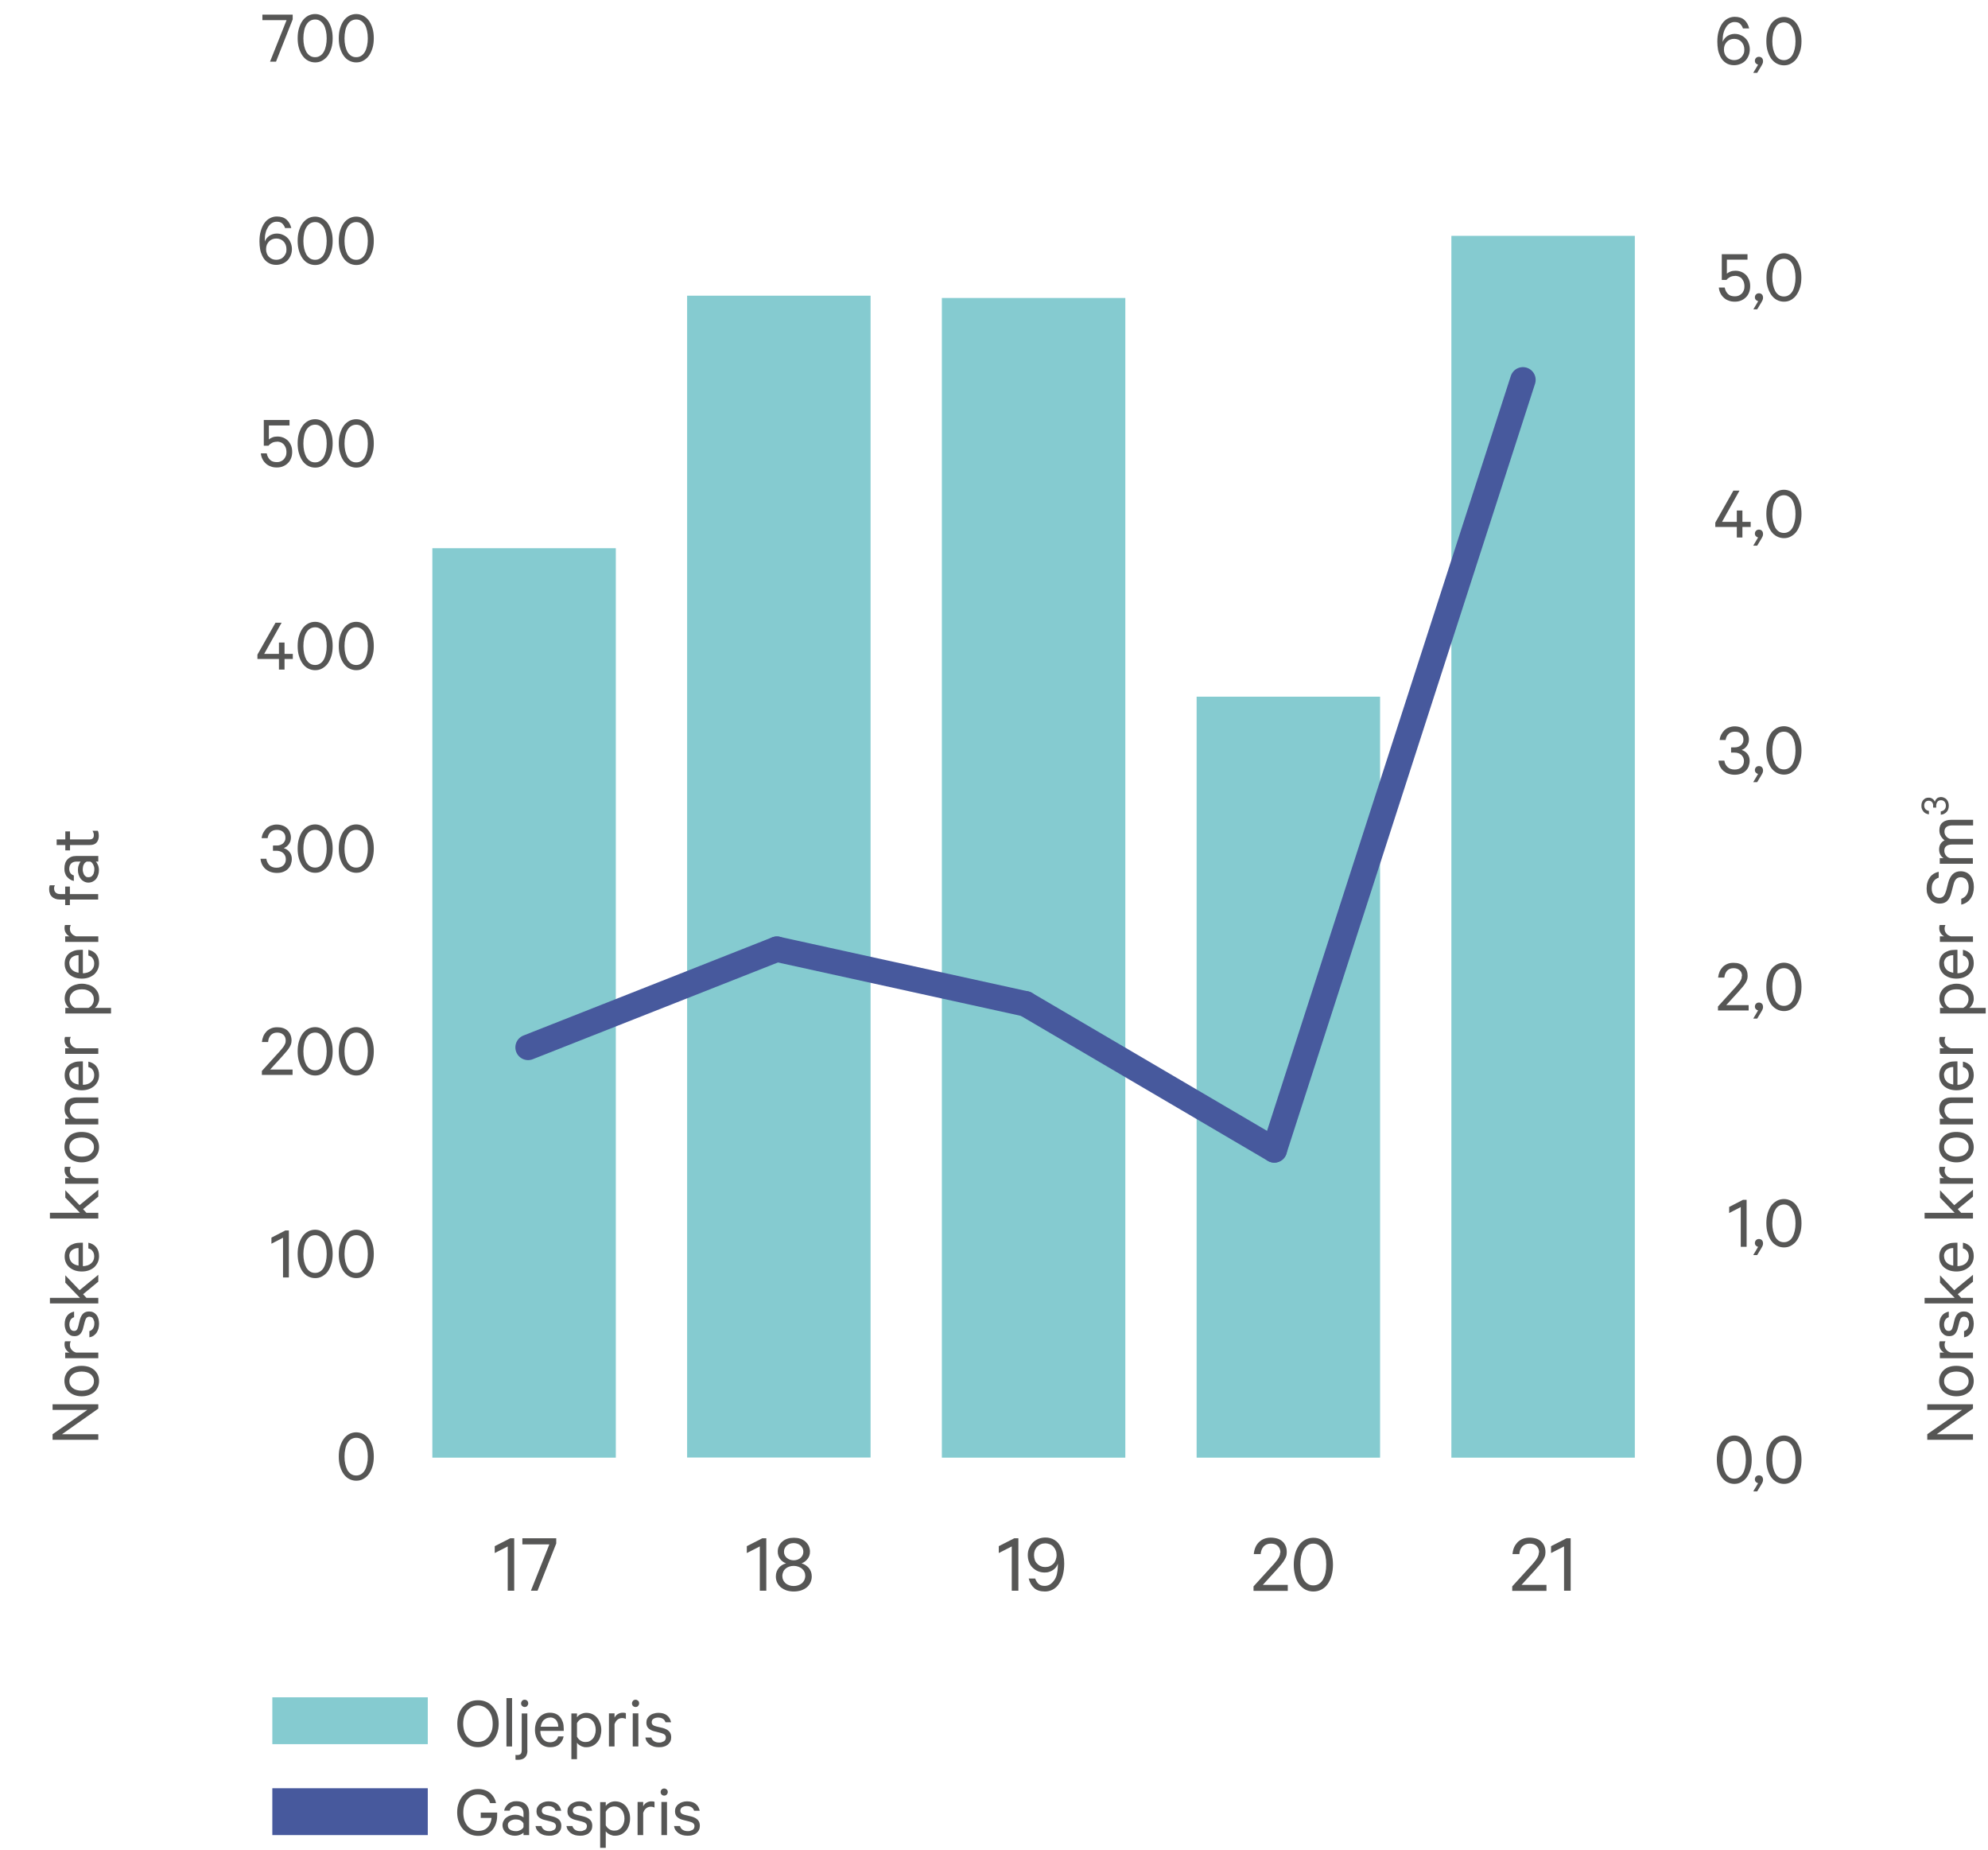 <?xml version="1.0" encoding="UTF-8"?><svg id="a" xmlns="http://www.w3.org/2000/svg" width="55.08mm" height="51.25mm" viewBox="0 0 156.15 145.29"><rect x="21.39" y="133.29" width="12.21" height="3.68" fill="#85cbd0"/><rect x="21.39" y="140.43" width="12.21" height="3.68" fill="#47599d"/><g><path d="M39.17,135.36c0,.27-.04,.52-.12,.75s-.19,.42-.34,.58c-.14,.16-.32,.29-.51,.38-.2,.09-.42,.14-.65,.14s-.46-.04-.66-.14-.37-.22-.51-.38c-.14-.16-.25-.36-.34-.58s-.12-.48-.12-.75,.04-.52,.12-.75c.08-.23,.19-.42,.34-.58,.14-.16,.31-.29,.51-.38s.42-.13,.66-.13,.45,.04,.65,.13c.2,.09,.37,.22,.51,.38,.14,.16,.26,.36,.34,.58,.08,.23,.12,.48,.12,.75Zm-.47,0c0-.21-.03-.4-.08-.58-.06-.18-.14-.33-.24-.45s-.22-.22-.37-.29c-.14-.07-.3-.11-.47-.11s-.33,.04-.47,.11c-.14,.07-.26,.17-.37,.29-.1,.13-.18,.28-.24,.45-.05,.18-.08,.37-.08,.58s.03,.4,.08,.58c.05,.18,.13,.33,.24,.45,.1,.13,.23,.23,.37,.3,.14,.07,.3,.1,.47,.1s.33-.04,.47-.1c.14-.07,.26-.17,.37-.3,.1-.13,.18-.28,.24-.45,.06-.17,.08-.37,.08-.58Z" fill="#565655"/><path d="M40.22,137.15h-.44v-3.8h.44v3.8Z" fill="#565655"/><path d="M41.43,137.45c0,.24-.06,.43-.19,.56-.13,.13-.32,.19-.56,.19-.03,0-.06,0-.1,0s-.07,0-.09-.02v-.37s.04,0,.07,.01,.06,0,.08,0c.05,0,.1,0,.15-.02s.08-.04,.11-.07,.05-.07,.06-.12,.02-.11,.02-.19v-2.86h.44v2.9Zm.06-3.68c0,.08-.03,.14-.08,.2s-.12,.08-.2,.08-.14-.03-.2-.08c-.05-.05-.08-.12-.08-.2,0-.08,.03-.15,.08-.21,.05-.05,.12-.08,.2-.08,.08,0,.15,.03,.2,.08s.08,.12,.08,.21Z" fill="#565655"/><path d="M44.27,136.37c-.05,.25-.16,.45-.34,.61s-.42,.23-.71,.23c-.18,0-.34-.03-.49-.1-.14-.06-.27-.16-.37-.28-.1-.12-.19-.26-.25-.43-.06-.17-.09-.35-.09-.55s.03-.38,.08-.54c.06-.17,.14-.31,.24-.43,.1-.12,.23-.21,.37-.28,.15-.07,.31-.1,.48-.1s.34,.03,.47,.09c.14,.06,.25,.15,.34,.26,.09,.11,.16,.25,.21,.4,.05,.15,.07,.33,.07,.52v.16h-1.84c0,.14,.02,.26,.06,.37,.04,.11,.09,.2,.16,.28s.15,.14,.24,.18c.09,.04,.19,.06,.3,.06,.16,0,.3-.04,.41-.12s.19-.19,.23-.34h.42Zm-1.06-1.49c-.1,0-.19,.02-.27,.05-.08,.04-.15,.08-.22,.14s-.12,.14-.16,.23c-.04,.09-.07,.19-.09,.3h1.38c0-.1-.01-.19-.04-.28s-.07-.16-.12-.23-.12-.12-.2-.16c-.08-.04-.17-.06-.28-.06Z" fill="#565655"/><path d="M45.32,138.15h-.44v-3.59h.44v.3s.07-.09,.12-.13,.11-.08,.17-.11,.13-.06,.21-.08c.08-.02,.15-.03,.23-.03,.19,0,.36,.04,.5,.11,.14,.07,.27,.17,.37,.3,.1,.12,.17,.27,.23,.43,.05,.16,.08,.33,.08,.51s-.03,.35-.08,.52-.13,.31-.23,.43-.22,.22-.37,.29c-.14,.07-.31,.11-.5,.11-.08,0-.16,0-.23-.03-.08-.02-.15-.04-.21-.08s-.12-.07-.17-.11-.09-.09-.12-.13v1.29Zm0-1.77c.07,.13,.16,.24,.28,.31,.12,.08,.25,.11,.39,.11,.12,0,.24-.02,.33-.07s.18-.12,.25-.2,.12-.18,.16-.3c.04-.12,.06-.24,.06-.38s-.02-.26-.06-.38c-.04-.12-.09-.22-.16-.3-.07-.08-.15-.15-.25-.2s-.21-.07-.33-.07c-.14,0-.27,.04-.39,.11-.12,.08-.21,.18-.28,.31v1.05Z" fill="#565655"/><path d="M49.16,134.99s-.08-.04-.13-.05c-.05-.01-.1-.02-.16-.02-.14,0-.26,.04-.37,.13-.11,.09-.18,.21-.23,.36v1.74h-.44v-2.6h.44v.34c.05-.11,.14-.21,.25-.28,.12-.07,.24-.11,.38-.11,.06,0,.11,0,.16,.01,.04,0,.08,.02,.1,.03v.45Z" fill="#565655"/><path d="M50.2,133.77c0,.08-.03,.14-.08,.2s-.12,.08-.2,.08c-.08,0-.15-.03-.2-.08-.05-.05-.08-.12-.08-.2,0-.08,.03-.15,.08-.21,.05-.05,.12-.08,.2-.08s.14,.03,.2,.08,.08,.12,.08,.21Zm-.06,3.38h-.44v-2.6h.44v2.6Z" fill="#565655"/><path d="M51.16,136.44c.04,.13,.11,.23,.22,.3,.11,.07,.24,.1,.39,.1,.08,0,.15,0,.21-.03s.12-.04,.17-.07c.05-.03,.09-.07,.11-.12s.04-.11,.04-.17c0-.09-.03-.16-.09-.22-.06-.06-.16-.1-.3-.14l-.51-.13c-.18-.04-.33-.12-.45-.22-.12-.11-.18-.26-.18-.46,0-.12,.02-.22,.07-.32s.11-.17,.2-.24,.18-.12,.3-.15c.11-.04,.24-.06,.37-.06,.29,0,.52,.07,.68,.2,.17,.13,.27,.31,.32,.54h-.44c-.04-.12-.1-.21-.2-.27-.09-.06-.22-.1-.38-.1-.13,0-.24,.03-.35,.09s-.15,.16-.15,.28c0,.09,.03,.16,.09,.21,.06,.05,.15,.09,.28,.12l.5,.12c.22,.06,.39,.15,.5,.27,.11,.12,.16,.27,.16,.46,0,.12-.02,.23-.07,.33s-.12,.18-.2,.25c-.09,.07-.19,.12-.31,.15-.12,.04-.25,.05-.38,.05-.14,0-.28-.02-.4-.05-.12-.04-.23-.09-.32-.15-.09-.07-.17-.15-.23-.24-.06-.09-.1-.2-.12-.32h.46Z" fill="#565655"/></g><g><path d="M7.72,110.28v.34l-2.85,2.01h2.85v.44h-3.59v-.44l2.73-1.91h-2.73v-.44h3.59Z" fill="#565655"/><path d="M6.42,107.26c.2,0,.38,.03,.55,.08,.17,.06,.31,.14,.43,.24,.12,.11,.21,.23,.28,.38s.1,.31,.1,.49-.03,.34-.1,.49-.16,.27-.28,.38c-.12,.1-.26,.18-.43,.24-.17,.06-.35,.09-.55,.09s-.38-.03-.55-.09c-.17-.06-.31-.14-.43-.24-.12-.1-.21-.23-.28-.38-.06-.15-.1-.31-.1-.49s.03-.34,.1-.49c.06-.15,.16-.27,.28-.38,.12-.11,.26-.19,.43-.24,.17-.06,.35-.08,.55-.08Zm0,.45c-.14,0-.27,.02-.39,.05-.12,.03-.22,.08-.31,.15-.09,.07-.15,.15-.2,.24s-.07,.2-.07,.31,.02,.22,.07,.31c.05,.09,.11,.17,.2,.24,.09,.07,.19,.12,.31,.15,.12,.03,.25,.05,.39,.05s.27-.02,.39-.05,.22-.08,.3-.15,.15-.15,.2-.24c.05-.09,.07-.2,.07-.31s-.02-.22-.07-.31-.11-.17-.2-.24c-.09-.07-.19-.12-.3-.15s-.25-.05-.39-.05Z" fill="#565655"/><path d="M5.56,105.33s-.04,.08-.05,.13c-.01,.05-.02,.1-.02,.16,0,.14,.04,.26,.13,.37,.09,.11,.2,.18,.36,.23h1.74v.44h-2.6v-.44h.34c-.11-.05-.21-.14-.28-.25-.07-.12-.11-.24-.11-.38,0-.06,0-.11,.01-.16s.02-.08,.03-.1h.45Z" fill="#565655"/><path d="M7.01,104.54c.13-.04,.23-.11,.3-.22,.07-.11,.1-.24,.1-.39,0-.08,0-.15-.03-.21s-.04-.12-.07-.17c-.03-.05-.07-.09-.12-.11s-.11-.04-.17-.04c-.09,0-.16,.03-.22,.09-.06,.06-.1,.16-.14,.3l-.13,.51c-.04,.18-.12,.33-.22,.45-.11,.12-.26,.18-.46,.18-.12,0-.22-.02-.32-.07-.09-.05-.17-.12-.24-.2s-.12-.18-.15-.29c-.04-.11-.06-.24-.06-.37,0-.29,.07-.52,.2-.68,.13-.17,.31-.27,.54-.32v.44c-.12,.04-.21,.1-.27,.2s-.1,.22-.1,.38c0,.13,.03,.24,.09,.35,.06,.1,.16,.15,.28,.15,.09,0,.16-.03,.21-.09,.05-.06,.09-.15,.12-.28l.12-.5c.06-.22,.15-.39,.27-.5,.12-.11,.27-.16,.46-.16,.12,0,.23,.02,.33,.07,.1,.05,.18,.12,.25,.2,.07,.09,.12,.19,.15,.31s.05,.25,.05,.38c0,.14-.02,.28-.05,.4-.04,.12-.09,.23-.15,.32-.07,.09-.15,.17-.24,.23-.09,.06-.2,.1-.32,.12v-.46Z" fill="#565655"/><path d="M6.53,101.64l.26,.28h.93v.44H3.92v-.44h2.36l-1.15-1.19v-.58l1.12,1.17,1.47-1.21v.54l-1.19,.98Z" fill="#565655"/><path d="M6.94,97.59c.25,.05,.45,.16,.61,.34,.15,.18,.23,.42,.23,.71,0,.18-.03,.34-.1,.49s-.16,.27-.27,.38c-.12,.1-.26,.19-.43,.25-.17,.06-.35,.09-.55,.09s-.38-.03-.54-.08c-.17-.06-.31-.14-.43-.24-.12-.1-.22-.23-.28-.37-.07-.15-.1-.31-.1-.48s.03-.34,.09-.47c.06-.14,.15-.25,.26-.34,.11-.09,.25-.16,.4-.21,.15-.05,.33-.07,.52-.07h.16v1.84c.14,0,.26-.03,.37-.06,.11-.04,.2-.09,.28-.16s.14-.15,.18-.24,.06-.19,.06-.3c0-.16-.04-.3-.12-.41-.08-.12-.19-.19-.34-.22v-.42Zm-1.49,1.06c0,.1,.02,.19,.05,.27s.08,.16,.14,.22,.14,.12,.23,.16,.19,.07,.3,.09v-1.38c-.1,0-.19,.01-.28,.04s-.16,.07-.23,.12-.12,.12-.16,.2c-.04,.08-.06,.17-.06,.28Z" fill="#565655"/><path d="M6.53,94.96l.26,.28h.93v.45H3.92v-.45h2.36l-1.15-1.19v-.58l1.12,1.17,1.47-1.21v.54l-1.19,.98Z" fill="#565655"/><path d="M5.56,91.63s-.04,.08-.05,.13-.02,.1-.02,.16c0,.14,.04,.26,.13,.37s.2,.18,.36,.23h1.74v.44h-2.6v-.44h.34c-.11-.05-.21-.14-.28-.25-.07-.12-.11-.24-.11-.38,0-.06,0-.11,.01-.16,0-.04,.02-.08,.03-.1h.45Z" fill="#565655"/><path d="M6.42,88.89c.2,0,.38,.03,.55,.08,.17,.06,.31,.14,.43,.24,.12,.11,.21,.23,.28,.38,.06,.15,.1,.31,.1,.49s-.03,.34-.1,.49-.16,.27-.28,.38c-.12,.1-.26,.18-.43,.24-.17,.06-.35,.09-.55,.09s-.38-.03-.55-.09c-.17-.06-.31-.14-.43-.24-.12-.1-.21-.23-.28-.38-.06-.15-.1-.31-.1-.49s.03-.34,.1-.49c.06-.15,.16-.27,.28-.38,.12-.11,.26-.19,.43-.24,.17-.06,.35-.08,.55-.08Zm0,.44c-.14,0-.27,.02-.39,.05-.12,.03-.22,.08-.31,.15-.09,.07-.15,.14-.2,.24s-.07,.2-.07,.31,.02,.22,.07,.31c.05,.09,.11,.17,.2,.24,.09,.07,.19,.12,.31,.15,.12,.03,.25,.05,.39,.05s.27-.02,.39-.05c.12-.03,.22-.08,.3-.15s.15-.15,.2-.24c.05-.09,.07-.2,.07-.31s-.02-.22-.07-.31-.11-.17-.2-.24-.19-.12-.3-.15-.25-.05-.39-.05Z" fill="#565655"/><path d="M5.12,88.3v-.45h.33c-.1-.07-.19-.18-.27-.31-.08-.13-.11-.29-.11-.45,0-.3,.09-.52,.26-.68s.4-.23,.69-.23h1.7v.44h-1.63c-.18,0-.33,.05-.44,.14-.12,.09-.17,.24-.17,.44,0,.07,.01,.14,.04,.21s.06,.13,.1,.19c.04,.06,.09,.11,.15,.15,.06,.04,.12,.08,.19,.1h1.76v.45h-2.6Z" fill="#565655"/><path d="M6.94,83.37c.25,.05,.45,.16,.61,.34,.15,.18,.23,.42,.23,.71,0,.18-.03,.34-.1,.49s-.16,.27-.27,.37c-.12,.1-.26,.19-.43,.25-.17,.06-.35,.09-.55,.09s-.38-.03-.54-.08c-.17-.06-.31-.14-.43-.24-.12-.1-.22-.23-.28-.38-.07-.15-.1-.31-.1-.48s.03-.34,.09-.47c.06-.14,.15-.25,.26-.34,.11-.09,.25-.16,.4-.21,.15-.05,.33-.07,.52-.07h.16v1.84c.14,0,.26-.02,.37-.06,.11-.04,.2-.09,.28-.16s.14-.15,.18-.24,.06-.19,.06-.3c0-.16-.04-.3-.12-.41-.08-.12-.19-.19-.34-.22v-.42Zm-1.49,1.06c0,.1,.02,.19,.05,.27s.08,.15,.14,.22,.14,.12,.23,.16c.09,.04,.19,.07,.3,.09v-1.38c-.1,0-.19,.01-.28,.04s-.16,.07-.23,.12-.12,.12-.16,.2c-.04,.08-.06,.17-.06,.28Z" fill="#565655"/><path d="M5.56,81.43s-.04,.08-.05,.13c-.01,.05-.02,.1-.02,.16,0,.14,.04,.26,.13,.37,.09,.11,.2,.18,.36,.23h1.74v.44h-2.6v-.44h.34c-.11-.05-.21-.14-.28-.25-.07-.12-.11-.24-.11-.38,0-.06,0-.11,.01-.16s.02-.08,.03-.1h.45Z" fill="#565655"/><path d="M8.72,79.15v.44h-3.59v-.44h.3s-.09-.07-.13-.12-.08-.11-.11-.17c-.03-.06-.06-.13-.08-.21-.02-.08-.03-.15-.03-.23,0-.19,.04-.36,.11-.5,.07-.14,.17-.27,.3-.37,.12-.1,.27-.17,.43-.22,.16-.05,.34-.08,.51-.08s.35,.03,.52,.08c.16,.05,.31,.12,.43,.22,.12,.1,.22,.22,.3,.37,.07,.14,.11,.31,.11,.5,0,.08,0,.16-.03,.23-.02,.08-.05,.15-.08,.21s-.07,.12-.11,.17-.09,.09-.13,.12h1.29Zm-1.77,0c.13-.07,.24-.16,.31-.28,.08-.12,.11-.25,.11-.39,0-.12-.02-.24-.07-.33-.05-.1-.11-.18-.2-.25s-.18-.12-.3-.16-.24-.05-.38-.05-.26,.02-.38,.05c-.12,.04-.22,.09-.3,.16-.08,.07-.15,.15-.2,.25s-.07,.21-.07,.33c0,.14,.04,.27,.11,.39s.18,.21,.31,.28h1.05Z" fill="#565655"/><path d="M6.94,74.59c.25,.05,.45,.16,.61,.34,.15,.18,.23,.42,.23,.71,0,.18-.03,.34-.1,.49s-.16,.27-.27,.38c-.12,.1-.26,.19-.43,.25-.17,.06-.35,.09-.55,.09s-.38-.03-.54-.08c-.17-.06-.31-.14-.43-.24-.12-.1-.22-.23-.28-.37-.07-.15-.1-.31-.1-.48s.03-.34,.09-.47c.06-.14,.15-.25,.26-.34,.11-.09,.25-.16,.4-.21,.15-.05,.33-.07,.52-.07h.16v1.84c.14,0,.26-.03,.37-.06,.11-.04,.2-.09,.28-.16s.14-.15,.18-.24,.06-.19,.06-.3c0-.16-.04-.3-.12-.41-.08-.12-.19-.19-.34-.22v-.42Zm-1.49,1.06c0,.1,.02,.19,.05,.27s.08,.16,.14,.22,.14,.12,.23,.16,.19,.07,.3,.09v-1.38c-.1,0-.19,.01-.28,.04s-.16,.07-.23,.12-.12,.12-.16,.2c-.04,.08-.06,.17-.06,.28Z" fill="#565655"/><path d="M5.56,72.64s-.04,.08-.05,.13c-.01,.05-.02,.1-.02,.16,0,.14,.04,.26,.13,.37,.09,.11,.2,.18,.36,.23h1.74v.44h-2.6v-.44h.34c-.11-.05-.21-.14-.28-.25-.07-.12-.11-.24-.11-.38,0-.06,0-.11,.01-.16,0-.04,.02-.08,.03-.1h.45Z" fill="#565655"/><path d="M4.32,69.51s-.05,.09-.06,.13-.01,.09-.01,.14c0,.13,.04,.23,.12,.31,.08,.08,.2,.12,.35,.12h.4v-.59h.37v.59h2.22v.43h-2.22v.44h-.37v-.44h-.43c-.13,0-.24-.02-.35-.06s-.19-.09-.26-.16c-.07-.07-.13-.15-.16-.25-.04-.1-.06-.2-.06-.32,0-.07,0-.13,.01-.18s.02-.1,.04-.15h.4Z" fill="#565655"/><path d="M7.72,67.66h-.19c.05,.05,.11,.14,.16,.26,.05,.12,.08,.26,.08,.42,0,.13-.02,.26-.06,.37-.04,.12-.09,.22-.16,.31-.07,.09-.16,.16-.26,.21-.1,.05-.22,.08-.35,.08-.12,0-.23-.03-.33-.08-.1-.05-.19-.12-.26-.21-.07-.09-.13-.2-.17-.32-.04-.12-.06-.25-.06-.39,0-.13,.02-.26,.07-.38,.04-.12,.09-.21,.14-.27h-.33c-.16,0-.3,.05-.4,.14-.1,.1-.16,.24-.16,.42,0,.14,.03,.25,.09,.34s.15,.15,.27,.19v.43c-.11-.02-.21-.06-.3-.12-.09-.06-.17-.13-.24-.21s-.12-.18-.15-.29c-.04-.11-.05-.22-.05-.35,0-.31,.08-.56,.25-.73,.16-.17,.39-.26,.68-.26h1.73v.43Zm-.91,0s-.09,.05-.13,.09c-.04,.04-.08,.09-.1,.14-.03,.05-.05,.11-.06,.18s-.02,.13-.02,.2c0,.08,0,.15,.03,.23,.02,.07,.05,.14,.08,.2,.04,.06,.09,.1,.14,.14,.06,.04,.12,.05,.2,.05,.08,0,.15-.02,.21-.05s.1-.08,.14-.14c.04-.06,.07-.12,.08-.2,.02-.07,.03-.15,.03-.23,0-.07,0-.14-.02-.2s-.04-.12-.07-.18c-.03-.05-.06-.1-.1-.14s-.08-.07-.13-.09h-.27Z" fill="#565655"/><path d="M5.5,66.36v.42h-.37v-.42h-.68v-.44h.68v-.63h.37v.63h1.52c.12,0,.22-.03,.27-.09,.06-.06,.08-.14,.08-.25,0-.06,0-.12-.03-.18s-.04-.11-.07-.16h.41c.03,.05,.05,.11,.06,.18s.02,.15,.02,.23c0,.21-.06,.38-.17,.51-.11,.13-.29,.2-.54,.2h-1.57Z" fill="#565655"/></g><g><path d="M154.97,110.28v.34l-2.85,2.01h2.85v.44h-3.59v-.44l2.73-1.91h-2.73v-.44h3.59Z" fill="#565655"/><path d="M153.67,107.26c.2,0,.38,.03,.55,.08,.17,.06,.31,.14,.43,.24,.12,.11,.21,.23,.28,.38s.1,.31,.1,.49-.03,.34-.1,.49-.16,.27-.28,.38c-.12,.1-.26,.18-.43,.24-.17,.06-.35,.09-.55,.09s-.38-.03-.55-.09c-.17-.06-.31-.14-.43-.24s-.21-.23-.28-.38-.1-.31-.1-.49,.03-.34,.1-.49,.16-.27,.28-.38,.26-.19,.43-.24c.17-.06,.35-.08,.55-.08Zm0,.45c-.14,0-.27,.02-.39,.05s-.22,.08-.31,.15c-.09,.07-.15,.15-.2,.24s-.07,.2-.07,.31,.02,.22,.07,.31c.05,.09,.11,.17,.2,.24s.19,.12,.31,.15,.25,.05,.39,.05,.28-.02,.39-.05,.22-.08,.3-.15,.15-.15,.2-.24c.05-.09,.07-.2,.07-.31s-.02-.22-.07-.31-.11-.17-.2-.24c-.09-.07-.19-.12-.3-.15s-.25-.05-.39-.05Z" fill="#565655"/><path d="M152.81,105.33s-.04,.08-.05,.13c-.01,.05-.02,.1-.02,.16,0,.14,.04,.26,.13,.37,.09,.11,.21,.18,.36,.23h1.74v.44h-2.6v-.44h.34c-.11-.05-.21-.14-.28-.25-.07-.12-.11-.24-.11-.38,0-.06,0-.11,.01-.16s.02-.08,.03-.1h.45Z" fill="#565655"/><path d="M154.26,104.54c.13-.04,.23-.11,.3-.22,.07-.11,.1-.24,.1-.39,0-.08,0-.15-.03-.21s-.04-.12-.07-.17c-.03-.05-.07-.09-.12-.11s-.11-.04-.17-.04c-.09,0-.16,.03-.22,.09-.06,.06-.1,.16-.14,.3l-.13,.51c-.04,.18-.12,.33-.22,.45-.11,.12-.26,.18-.46,.18-.12,0-.22-.02-.32-.07s-.17-.12-.24-.2-.12-.18-.15-.29c-.04-.11-.06-.24-.06-.37,0-.29,.07-.52,.2-.68,.13-.17,.31-.27,.54-.32v.44c-.12,.04-.21,.1-.27,.2s-.1,.22-.1,.38c0,.13,.03,.24,.09,.35s.16,.15,.28,.15c.09,0,.16-.03,.21-.09,.05-.06,.09-.15,.12-.28l.12-.5c.06-.22,.15-.39,.27-.5,.12-.11,.27-.16,.46-.16,.12,0,.23,.02,.33,.07s.18,.12,.25,.2c.07,.09,.12,.19,.15,.31s.05,.25,.05,.38c0,.14-.02,.28-.05,.4-.04,.12-.09,.23-.15,.32-.07,.09-.15,.17-.24,.23-.09,.06-.2,.1-.32,.12v-.46Z" fill="#565655"/><path d="M153.78,101.64l.26,.28h.93v.44h-3.8v-.44h2.36l-1.15-1.19v-.58l1.12,1.17,1.47-1.21v.54l-1.19,.98Z" fill="#565655"/><path d="M154.19,97.59c.25,.05,.45,.16,.61,.34s.23,.42,.23,.71c0,.18-.03,.34-.1,.49s-.16,.27-.28,.38c-.12,.1-.26,.19-.43,.25-.17,.06-.35,.09-.55,.09s-.38-.03-.54-.08c-.17-.06-.31-.14-.43-.24s-.21-.23-.28-.37c-.07-.15-.1-.31-.1-.48s.03-.34,.09-.47c.06-.14,.15-.25,.26-.34,.11-.09,.25-.16,.4-.21,.15-.05,.33-.07,.52-.07h.16v1.84c.14,0,.26-.03,.37-.06,.11-.04,.2-.09,.28-.16s.14-.15,.18-.24,.06-.19,.06-.3c0-.16-.04-.3-.12-.41s-.19-.19-.34-.22v-.42Zm-1.49,1.06c0,.1,.02,.19,.05,.27s.08,.16,.14,.22,.14,.12,.23,.16,.19,.07,.3,.09v-1.38c-.1,0-.19,.01-.28,.04s-.16,.07-.23,.12-.12,.12-.16,.2c-.04,.08-.06,.17-.06,.28Z" fill="#565655"/><path d="M153.78,94.96l.26,.28h.93v.45h-3.8v-.45h2.36l-1.15-1.19v-.58l1.12,1.17,1.47-1.21v.54l-1.19,.98Z" fill="#565655"/><path d="M152.81,91.63s-.04,.08-.05,.13-.02,.1-.02,.16c0,.14,.04,.26,.13,.37s.21,.18,.36,.23h1.74v.44h-2.6v-.44h.34c-.11-.05-.21-.14-.28-.25-.07-.12-.11-.24-.11-.38,0-.06,0-.11,.01-.16,0-.04,.02-.08,.03-.1h.45Z" fill="#565655"/><path d="M153.67,88.89c.2,0,.38,.03,.55,.08,.17,.06,.31,.14,.43,.24,.12,.11,.21,.23,.28,.38,.06,.15,.1,.31,.1,.49s-.03,.34-.1,.49-.16,.27-.28,.38c-.12,.1-.26,.18-.43,.24-.17,.06-.35,.09-.55,.09s-.38-.03-.55-.09c-.17-.06-.31-.14-.43-.24s-.21-.23-.28-.38-.1-.31-.1-.49,.03-.34,.1-.49c.06-.15,.16-.27,.28-.38s.26-.19,.43-.24c.17-.06,.35-.08,.55-.08Zm0,.44c-.14,0-.27,.02-.39,.05s-.22,.08-.31,.15-.15,.14-.2,.24-.07,.2-.07,.31,.02,.22,.07,.31c.05,.09,.11,.17,.2,.24s.19,.12,.31,.15c.12,.03,.25,.05,.39,.05s.28-.02,.39-.05c.12-.03,.22-.08,.3-.15s.15-.15,.2-.24c.05-.09,.07-.2,.07-.31s-.02-.22-.07-.31-.11-.17-.2-.24-.19-.12-.3-.15-.25-.05-.39-.05Z" fill="#565655"/><path d="M152.37,88.3v-.45h.33c-.1-.07-.19-.18-.27-.31s-.11-.29-.11-.45c0-.3,.09-.52,.26-.68,.17-.15,.4-.23,.69-.23h1.7v.44h-1.63c-.18,0-.33,.05-.44,.14-.12,.09-.17,.24-.17,.44,0,.07,.01,.14,.04,.21s.06,.13,.1,.19c.04,.06,.09,.11,.15,.15s.12,.08,.19,.1h1.76v.45h-2.6Z" fill="#565655"/><path d="M154.19,83.37c.25,.05,.45,.16,.61,.34,.15,.18,.23,.42,.23,.71,0,.18-.03,.34-.1,.49s-.16,.27-.28,.37c-.12,.1-.26,.19-.43,.25-.17,.06-.35,.09-.55,.09s-.38-.03-.54-.08c-.17-.06-.31-.14-.43-.24s-.21-.23-.28-.38-.1-.31-.1-.48,.03-.34,.09-.47c.06-.14,.15-.25,.26-.34,.11-.09,.25-.16,.4-.21,.15-.05,.33-.07,.52-.07h.16v1.84c.14,0,.26-.02,.37-.06,.11-.04,.2-.09,.28-.16s.14-.15,.18-.24,.06-.19,.06-.3c0-.16-.04-.3-.12-.41s-.19-.19-.34-.22v-.42Zm-1.49,1.06c0,.1,.02,.19,.05,.27s.08,.15,.14,.22,.14,.12,.23,.16c.09,.04,.19,.07,.3,.09v-1.38c-.1,0-.19,.01-.28,.04s-.16,.07-.23,.12-.12,.12-.16,.2c-.04,.08-.06,.17-.06,.28Z" fill="#565655"/><path d="M152.81,81.43s-.04,.08-.05,.13c-.01,.05-.02,.1-.02,.16,0,.14,.04,.26,.13,.37,.09,.11,.21,.18,.36,.23h1.74v.44h-2.6v-.44h.34c-.11-.05-.21-.14-.28-.25-.07-.12-.11-.24-.11-.38,0-.06,0-.11,.01-.16s.02-.08,.03-.1h.45Z" fill="#565655"/><path d="M155.97,79.15v.44h-3.59v-.44h.3s-.09-.07-.13-.12-.08-.11-.11-.17-.06-.13-.08-.21c-.02-.08-.03-.15-.03-.23,0-.19,.04-.36,.11-.5,.07-.14,.17-.27,.3-.37,.12-.1,.27-.17,.43-.22,.16-.05,.33-.08,.51-.08s.35,.03,.52,.08,.31,.12,.43,.22,.22,.22,.29,.37c.07,.14,.11,.31,.11,.5,0,.08,0,.16-.03,.23-.02,.08-.04,.15-.08,.21s-.07,.12-.11,.17-.09,.09-.13,.12h1.29Zm-1.77,0c.13-.07,.24-.16,.31-.28s.11-.25,.11-.39c0-.12-.02-.24-.07-.33s-.12-.18-.2-.25-.18-.12-.3-.16-.24-.05-.38-.05-.26,.02-.38,.05c-.12,.04-.22,.09-.3,.16-.08,.07-.15,.15-.2,.25s-.07,.21-.07,.33c0,.14,.04,.27,.11,.39s.18,.21,.31,.28h1.05Z" fill="#565655"/><path d="M154.19,74.59c.25,.05,.45,.16,.61,.34s.23,.42,.23,.71c0,.18-.03,.34-.1,.49s-.16,.27-.28,.38c-.12,.1-.26,.19-.43,.25-.17,.06-.35,.09-.55,.09s-.38-.03-.54-.08c-.17-.06-.31-.14-.43-.24s-.21-.23-.28-.37c-.07-.15-.1-.31-.1-.48s.03-.34,.09-.47c.06-.14,.15-.25,.26-.34,.11-.09,.25-.16,.4-.21,.15-.05,.33-.07,.52-.07h.16v1.84c.14,0,.26-.03,.37-.06,.11-.04,.2-.09,.28-.16s.14-.15,.18-.24,.06-.19,.06-.3c0-.16-.04-.3-.12-.41s-.19-.19-.34-.22v-.42Zm-1.49,1.06c0,.1,.02,.19,.05,.27s.08,.16,.14,.22,.14,.12,.23,.16,.19,.07,.3,.09v-1.38c-.1,0-.19,.01-.28,.04s-.16,.07-.23,.12-.12,.12-.16,.2c-.04,.08-.06,.17-.06,.28Z" fill="#565655"/><path d="M152.81,72.64s-.04,.08-.05,.13c-.01,.05-.02,.1-.02,.16,0,.14,.04,.26,.13,.37,.09,.11,.21,.18,.36,.23h1.74v.44h-2.6v-.44h.34c-.11-.05-.21-.14-.28-.25-.07-.12-.11-.24-.11-.38,0-.06,0-.11,.01-.16,0-.04,.02-.08,.03-.1h.45Z" fill="#565655"/><path d="M154.03,70.59c.2-.07,.35-.18,.45-.34,.1-.16,.15-.35,.15-.57,0-.12-.01-.23-.04-.32s-.07-.18-.12-.25-.12-.12-.2-.16c-.08-.04-.17-.06-.26-.06-.14,0-.26,.04-.35,.13-.09,.09-.17,.23-.22,.44l-.17,.65c-.03,.12-.07,.24-.12,.34-.05,.11-.11,.2-.18,.27-.07,.08-.16,.14-.26,.18s-.22,.06-.36,.06c-.15,0-.29-.03-.42-.09s-.23-.14-.32-.25-.16-.23-.21-.37c-.05-.14-.07-.3-.07-.47,0-.19,.02-.35,.07-.5,.04-.15,.11-.27,.19-.39,.08-.11,.18-.2,.3-.28,.12-.07,.25-.12,.39-.15v.46c-.16,.05-.3,.15-.4,.29-.1,.14-.15,.32-.15,.56,0,.11,.01,.21,.04,.3s.07,.17,.12,.23,.12,.12,.19,.15c.07,.04,.15,.06,.24,.06,.07,0,.14-.01,.2-.04s.11-.06,.15-.11,.08-.11,.11-.18c.03-.07,.06-.15,.09-.25l.16-.62c.07-.28,.19-.5,.35-.66,.16-.15,.36-.23,.62-.23,.16,0,.3,.03,.44,.09s.24,.15,.33,.26,.16,.24,.2,.39c.05,.15,.07,.32,.07,.5,0,.35-.09,.66-.26,.9-.17,.25-.42,.41-.73,.48v-.47Z" fill="#565655"/><path d="M152.74,65.99c-.06-.04-.11-.09-.16-.15s-.1-.11-.13-.18c-.04-.06-.07-.14-.09-.21s-.03-.16-.03-.25c0-.27,.08-.47,.25-.61,.17-.14,.39-.21,.68-.21h1.72v.44h-1.65c-.18,0-.33,.04-.44,.12s-.16,.2-.16,.37c0,.13,.04,.25,.12,.35,.08,.1,.19,.18,.33,.22h1.79v.44h-1.65c-.18,0-.33,.04-.44,.12s-.16,.2-.16,.37c0,.13,.04,.25,.12,.36,.08,.11,.19,.18,.33,.22h1.79v.44h-2.6v-.44h.3c-.1-.06-.19-.15-.25-.27-.07-.12-.1-.26-.1-.42s.04-.31,.11-.43c.08-.12,.18-.21,.3-.27Z" fill="#565655"/><path d="M151.84,63.4v-.14c0-.05,0-.11-.02-.15-.02-.05-.04-.09-.07-.12-.03-.04-.07-.06-.11-.08s-.09-.03-.15-.03c-.1,0-.19,.03-.25,.1-.07,.07-.1,.16-.1,.28s.04,.21,.1,.29c.07,.07,.16,.11,.27,.13v.27c-.09-.01-.17-.04-.24-.07s-.14-.09-.19-.15c-.05-.06-.09-.13-.12-.2-.03-.08-.04-.16-.04-.25,0-.1,.01-.19,.04-.27,.03-.08,.07-.15,.12-.2,.05-.05,.11-.1,.18-.13,.07-.03,.15-.04,.23-.04,.06,0,.11,0,.16,.02,.05,.02,.1,.04,.14,.07,.04,.03,.08,.06,.11,.1,.03,.04,.05,.08,.07,.13,.02-.05,.04-.1,.07-.15,.03-.05,.07-.08,.11-.12s.09-.06,.14-.07,.11-.03,.16-.03c.09,0,.17,.02,.24,.05s.14,.07,.2,.13c.05,.06,.1,.13,.13,.21s.05,.18,.05,.28c0,.1-.01,.19-.04,.28-.03,.08-.07,.16-.13,.22s-.12,.11-.2,.15c-.08,.04-.16,.06-.26,.07v-.26c.12-.02,.22-.07,.29-.14,.07-.08,.11-.18,.11-.32,0-.12-.04-.23-.1-.3s-.16-.12-.28-.12c-.06,0-.11,.01-.16,.03s-.09,.05-.12,.09c-.03,.04-.06,.09-.07,.14-.02,.05-.03,.11-.03,.17v.15h-.23Z" fill="#565655"/></g><g><path d="M37.76,142.74v-.4h1.29v.25c0,.24-.04,.46-.11,.65s-.17,.36-.3,.5c-.13,.14-.29,.25-.47,.32-.18,.07-.38,.11-.6,.11-.23,0-.45-.04-.65-.13-.2-.09-.38-.21-.53-.37-.15-.16-.26-.35-.35-.58s-.13-.48-.13-.76,.04-.54,.13-.76c.08-.23,.2-.42,.35-.58,.15-.16,.32-.28,.52-.37s.41-.13,.64-.13c.19,0,.37,.03,.52,.08,.16,.05,.3,.13,.42,.23,.12,.1,.22,.21,.3,.35,.08,.13,.14,.29,.17,.45h-.46c-.07-.21-.19-.38-.34-.5-.15-.12-.36-.18-.61-.18-.17,0-.33,.03-.47,.1-.14,.07-.27,.16-.37,.29-.11,.12-.19,.28-.24,.45-.06,.17-.08,.37-.08,.58s.03,.41,.08,.59c.06,.17,.14,.33,.24,.45,.1,.13,.23,.22,.37,.29,.15,.07,.31,.11,.48,.11,.32,0,.56-.09,.74-.28,.18-.18,.28-.43,.31-.74h-.85Z" fill="#565655"/><path d="M41.12,144.11v-.19c-.05,.05-.14,.11-.26,.16-.12,.05-.26,.08-.42,.08-.13,0-.26-.02-.37-.06-.12-.04-.22-.09-.31-.16-.09-.07-.16-.16-.21-.26-.05-.1-.08-.22-.08-.35,0-.12,.03-.23,.08-.33s.12-.19,.21-.26c.09-.07,.2-.13,.32-.17,.12-.04,.25-.06,.39-.06,.13,0,.26,.02,.38,.07,.12,.04,.21,.09,.27,.14v-.33c0-.16-.05-.3-.14-.4-.1-.1-.24-.16-.42-.16-.14,0-.25,.03-.34,.09s-.15,.15-.19,.27h-.43c.02-.11,.06-.21,.12-.3s.13-.17,.21-.24,.18-.12,.29-.15c.11-.04,.22-.05,.35-.05,.31,0,.56,.08,.73,.25,.17,.16,.26,.39,.26,.68v1.73h-.43Zm0-.91s-.05-.09-.09-.13-.09-.08-.14-.11c-.05-.03-.11-.05-.18-.06s-.13-.02-.2-.02c-.08,0-.15,0-.23,.03-.07,.02-.14,.05-.2,.09-.06,.04-.1,.09-.14,.14s-.05,.12-.05,.2c0,.08,.02,.15,.05,.21s.08,.1,.14,.14c.06,.04,.12,.07,.2,.08,.07,.02,.15,.03,.23,.03,.07,0,.14,0,.2-.02s.12-.04,.18-.07c.05-.03,.1-.06,.14-.1s.07-.08,.09-.13v-.27Z" fill="#565655"/><path d="M42.53,143.4c.04,.13,.11,.23,.22,.3s.24,.1,.39,.1c.08,0,.15,0,.21-.03s.12-.04,.17-.07c.05-.03,.09-.07,.11-.12s.04-.11,.04-.17c0-.09-.03-.16-.09-.22-.06-.06-.16-.1-.3-.14l-.51-.13c-.18-.04-.33-.12-.45-.22-.12-.11-.18-.26-.18-.46,0-.12,.02-.22,.07-.32,.05-.09,.11-.17,.2-.24s.18-.12,.3-.16c.11-.04,.24-.06,.37-.06,.29,0,.52,.07,.68,.2,.17,.13,.27,.31,.32,.54h-.44c-.04-.12-.1-.21-.2-.27-.09-.06-.22-.1-.38-.1-.13,0-.24,.03-.35,.09-.1,.06-.15,.16-.15,.28,0,.09,.03,.16,.09,.21,.06,.05,.15,.09,.28,.12l.5,.12c.22,.06,.39,.15,.5,.27,.11,.12,.16,.27,.16,.46,0,.12-.02,.23-.07,.33-.05,.1-.12,.18-.2,.25-.09,.07-.19,.12-.31,.15-.12,.04-.25,.05-.38,.05-.14,0-.28-.02-.4-.05-.12-.04-.23-.09-.32-.15-.09-.07-.17-.15-.23-.24s-.1-.2-.12-.32h.46Z" fill="#565655"/><path d="M44.96,143.4c.04,.13,.11,.23,.22,.3s.24,.1,.39,.1c.08,0,.15,0,.21-.03s.12-.04,.17-.07c.05-.03,.09-.07,.11-.12s.04-.11,.04-.17c0-.09-.03-.16-.09-.22-.06-.06-.16-.1-.3-.14l-.51-.13c-.18-.04-.33-.12-.45-.22-.12-.11-.18-.26-.18-.46,0-.12,.02-.22,.07-.32,.05-.09,.11-.17,.2-.24s.18-.12,.3-.16c.11-.04,.24-.06,.37-.06,.29,0,.52,.07,.68,.2,.17,.13,.27,.31,.32,.54h-.44c-.04-.12-.1-.21-.2-.27-.09-.06-.22-.1-.38-.1-.13,0-.24,.03-.35,.09-.1,.06-.15,.16-.15,.28,0,.09,.03,.16,.09,.21,.06,.05,.15,.09,.28,.12l.5,.12c.22,.06,.39,.15,.5,.27,.11,.12,.16,.27,.16,.46,0,.12-.02,.23-.07,.33-.05,.1-.12,.18-.2,.25-.09,.07-.19,.12-.31,.15-.12,.04-.25,.05-.38,.05-.14,0-.28-.02-.4-.05-.12-.04-.23-.09-.32-.15-.09-.07-.17-.15-.23-.24s-.1-.2-.12-.32h.46Z" fill="#565655"/><path d="M47.58,145.11h-.44v-3.59h.44v.3s.07-.09,.12-.13,.11-.08,.17-.12c.06-.03,.13-.06,.21-.08,.08-.02,.15-.03,.23-.03,.19,0,.36,.04,.5,.11,.14,.07,.27,.17,.37,.29s.17,.27,.23,.43,.08,.34,.08,.52-.03,.35-.08,.51c-.05,.16-.13,.31-.23,.43-.1,.12-.22,.22-.37,.3-.14,.07-.31,.11-.5,.11-.08,0-.16,0-.23-.03-.08-.02-.15-.05-.21-.08s-.12-.07-.17-.11-.09-.09-.12-.13v1.29Zm0-1.77c.07,.13,.16,.24,.28,.31,.12,.08,.25,.11,.39,.11,.12,0,.24-.02,.33-.07,.1-.05,.18-.11,.25-.2s.12-.18,.16-.3c.04-.12,.06-.24,.06-.38s-.02-.26-.06-.38c-.04-.12-.09-.22-.16-.3s-.15-.15-.25-.2-.21-.07-.33-.07c-.14,0-.27,.04-.39,.11-.12,.08-.21,.18-.28,.31v1.05Z" fill="#565655"/><path d="M51.41,141.95s-.08-.04-.13-.05c-.05-.01-.1-.02-.16-.02-.14,0-.26,.04-.37,.13-.11,.09-.18,.2-.23,.36v1.74h-.44v-2.6h.44v.34c.05-.11,.14-.21,.25-.28,.12-.07,.24-.11,.38-.11,.06,0,.11,0,.16,.01,.04,0,.08,.02,.1,.03v.45Z" fill="#565655"/><path d="M52.45,140.73c0,.08-.03,.14-.08,.2-.05,.05-.12,.08-.2,.08-.08,0-.15-.03-.2-.08-.05-.05-.08-.12-.08-.2,0-.08,.03-.15,.08-.2,.05-.05,.12-.08,.2-.08s.14,.03,.2,.08,.08,.12,.08,.2Zm-.06,3.38h-.44v-2.6h.44v2.6Z" fill="#565655"/><path d="M53.41,143.4c.04,.13,.11,.23,.22,.3s.24,.1,.39,.1c.08,0,.15,0,.21-.03s.12-.04,.17-.07c.05-.03,.09-.07,.11-.12s.04-.11,.04-.17c0-.09-.03-.16-.09-.22-.06-.06-.16-.1-.3-.14l-.51-.13c-.18-.04-.33-.12-.45-.22-.12-.11-.18-.26-.18-.46,0-.12,.02-.22,.07-.32,.05-.09,.11-.17,.2-.24s.18-.12,.3-.16c.11-.04,.24-.06,.37-.06,.29,0,.52,.07,.68,.2,.17,.13,.27,.31,.32,.54h-.44c-.04-.12-.1-.21-.2-.27-.09-.06-.22-.1-.38-.1-.13,0-.24,.03-.35,.09-.1,.06-.15,.16-.15,.28,0,.09,.03,.16,.09,.21,.06,.05,.15,.09,.28,.12l.5,.12c.22,.06,.39,.15,.5,.27,.11,.12,.16,.27,.16,.46,0,.12-.02,.23-.07,.33-.05,.1-.12,.18-.2,.25-.09,.07-.19,.12-.31,.15-.12,.04-.25,.05-.38,.05-.14,0-.28-.02-.4-.05-.12-.04-.23-.09-.32-.15-.09-.07-.17-.15-.23-.24s-.1-.2-.12-.32h.46Z" fill="#565655"/></g><g><path d="M79.99,124.92h-.52v-3.48l-1.02,.52v-.54l1.22-.62h.32v4.12Z" fill="#565655"/><path d="M81.31,123.96c.06,.17,.15,.32,.26,.42,.12,.11,.28,.16,.49,.16,.15,0,.29-.04,.42-.12,.12-.08,.23-.19,.33-.33s.17-.31,.21-.5,.07-.4,.07-.62v-.09s0-.06,0-.09c-.03,.1-.08,.2-.15,.29-.07,.09-.15,.16-.24,.22s-.19,.11-.3,.14c-.11,.04-.23,.05-.35,.05-.2,0-.38-.04-.54-.11-.16-.07-.3-.17-.42-.29-.12-.12-.21-.27-.27-.44-.06-.16-.09-.34-.09-.53s.03-.37,.1-.53,.16-.31,.28-.44,.27-.22,.44-.3c.17-.07,.36-.11,.57-.11,.27,0,.51,.07,.72,.2,.21,.13,.38,.33,.5,.59,.09,.19,.15,.38,.19,.59s.06,.43,.06,.67c0,.33-.04,.64-.11,.91-.07,.27-.18,.5-.31,.69-.13,.19-.29,.34-.48,.44-.19,.1-.39,.15-.61,.15-.37,0-.65-.09-.85-.27-.2-.18-.35-.43-.43-.75h.53Zm1.68-1.84c0-.13-.02-.26-.07-.37-.04-.11-.11-.21-.18-.29s-.17-.15-.28-.19-.23-.07-.36-.07-.25,.02-.35,.07c-.11,.04-.2,.11-.28,.19-.08,.08-.14,.18-.19,.29-.04,.11-.06,.24-.06,.37s.02,.26,.06,.38c.04,.12,.1,.21,.19,.3,.08,.08,.17,.15,.28,.19,.11,.05,.22,.07,.35,.07s.25-.02,.36-.07,.2-.11,.28-.19c.08-.08,.14-.18,.18-.29,.04-.12,.07-.24,.07-.38Z" fill="#565655"/></g><g><path d="M100.57,121.92c0-.21-.07-.38-.2-.51-.13-.13-.31-.19-.54-.19-.25,0-.44,.08-.58,.23-.13,.15-.21,.35-.23,.59h-.54c.02-.19,.06-.37,.13-.53,.07-.16,.16-.29,.28-.41,.12-.11,.25-.2,.41-.26s.33-.09,.52-.09,.37,.03,.53,.08c.15,.05,.29,.13,.39,.23,.11,.1,.19,.22,.25,.37,.06,.14,.08,.3,.08,.48,0,.13-.02,.25-.07,.37s-.11,.23-.19,.35c-.08,.11-.17,.23-.27,.34-.1,.11-.2,.23-.3,.34l-1.05,1.15h1.96v.47h-2.69v-.35l1.33-1.46c.11-.12,.21-.23,.3-.33,.09-.11,.17-.21,.24-.3,.07-.1,.12-.19,.16-.28,.04-.09,.06-.19,.06-.28Z" fill="#565655"/><path d="M103.16,124.98c-.23,0-.44-.05-.63-.15-.19-.1-.35-.25-.49-.43s-.24-.41-.31-.67-.11-.55-.11-.86,.04-.6,.11-.86c.07-.26,.18-.48,.31-.67s.3-.33,.49-.43c.19-.1,.4-.15,.63-.15s.44,.05,.63,.15c.19,.1,.35,.25,.49,.43s.24,.41,.31,.67c.07,.26,.11,.55,.11,.86s-.04,.6-.11,.86-.18,.48-.31,.67-.3,.33-.49,.43c-.19,.1-.4,.15-.63,.15Zm0-3.76c-.17,0-.32,.04-.44,.12s-.23,.19-.32,.34c-.09,.15-.15,.32-.2,.52-.04,.2-.06,.42-.06,.66s.02,.46,.06,.66c.04,.2,.11,.38,.2,.52,.09,.15,.19,.26,.32,.34,.12,.08,.27,.12,.44,.12s.31-.04,.44-.12c.13-.08,.23-.19,.32-.34,.08-.15,.15-.32,.19-.52s.06-.42,.06-.66-.02-.46-.06-.66c-.04-.2-.11-.38-.19-.52-.09-.15-.19-.26-.32-.34-.13-.08-.27-.12-.44-.12Z" fill="#565655"/></g><g><path d="M60.2,124.92h-.52v-3.48l-1.02,.52v-.54l1.22-.62h.31v4.12Z" fill="#565655"/><path d="M62.34,124.98c-.2,0-.38-.03-.55-.08-.17-.06-.32-.14-.45-.24-.12-.1-.22-.23-.29-.37-.07-.14-.11-.31-.11-.49,0-.13,.02-.26,.06-.37,.04-.11,.1-.21,.17-.3s.16-.16,.25-.22c.1-.06,.2-.11,.32-.14-.19-.07-.35-.19-.47-.35-.12-.16-.18-.35-.18-.57,0-.17,.03-.32,.1-.45,.06-.14,.15-.25,.27-.35,.11-.1,.25-.17,.4-.22,.15-.05,.31-.07,.49-.07s.34,.02,.5,.07c.15,.05,.28,.12,.4,.22,.11,.1,.2,.21,.27,.35,.06,.13,.1,.29,.1,.45,0,.22-.06,.41-.19,.57-.12,.16-.28,.28-.47,.35,.11,.03,.22,.08,.31,.14s.18,.13,.26,.22c.07,.09,.13,.19,.17,.3,.04,.12,.06,.24,.06,.37,0,.18-.04,.34-.11,.49-.07,.15-.17,.27-.29,.37-.13,.1-.27,.18-.45,.24-.17,.05-.36,.08-.56,.08Zm0-.43c.13,0,.25-.02,.36-.06,.11-.04,.2-.09,.29-.16,.08-.07,.14-.15,.19-.25,.04-.1,.07-.2,.07-.32s-.02-.22-.07-.32c-.04-.1-.11-.18-.19-.25-.08-.07-.18-.12-.29-.16-.11-.04-.23-.06-.36-.06s-.25,.02-.36,.06c-.11,.04-.2,.09-.28,.16s-.14,.15-.18,.25c-.04,.1-.07,.2-.07,.32s.02,.22,.07,.32c.04,.1,.11,.18,.18,.25,.08,.07,.17,.12,.28,.16,.11,.04,.23,.06,.36,.06Zm0-2.02c.11,0,.21-.02,.3-.05,.09-.03,.17-.08,.24-.14s.12-.13,.16-.21c.04-.08,.06-.17,.06-.27s-.02-.2-.06-.28c-.04-.08-.09-.15-.16-.21s-.15-.11-.24-.14c-.09-.03-.19-.05-.3-.05s-.21,.02-.3,.05c-.09,.03-.17,.08-.24,.14-.07,.06-.12,.13-.16,.21-.04,.08-.06,.17-.06,.28s.02,.19,.06,.27,.09,.15,.16,.21c.07,.06,.15,.11,.24,.14,.09,.03,.19,.05,.3,.05Z" fill="#565655"/></g><g><path d="M40.4,124.92h-.52v-3.48l-1.02,.52v-.54l1.22-.62h.31v4.12Z" fill="#565655"/><path d="M42.23,124.92h-.53l1.45-3.64h-2.12v-.48h2.66v.41l-1.47,3.71Z" fill="#565655"/></g><g><path d="M120.89,121.92c0-.21-.07-.38-.2-.51s-.31-.19-.54-.19c-.25,0-.44,.08-.58,.23s-.21,.35-.23,.59h-.54c.02-.19,.06-.37,.13-.53,.07-.16,.17-.29,.28-.41,.12-.11,.25-.2,.41-.26s.33-.09,.52-.09,.37,.03,.53,.08c.15,.05,.29,.13,.39,.23,.11,.1,.19,.22,.25,.37s.08,.3,.08,.48c0,.13-.02,.25-.07,.37s-.11,.23-.19,.35c-.08,.11-.17,.23-.27,.34-.1,.11-.2,.23-.3,.34l-1.05,1.15h1.96v.47h-2.69v-.35l1.33-1.46c.11-.12,.21-.23,.3-.33,.09-.11,.17-.21,.24-.3,.07-.1,.12-.19,.16-.28,.04-.09,.06-.19,.06-.28Z" fill="#565655"/><path d="M123.37,124.92h-.52v-3.48l-1.02,.52v-.54l1.22-.62h.32v4.12Z" fill="#565655"/></g><g><g/><g><g><path d="M27.98,116.28c-.2,0-.39-.05-.56-.14s-.31-.22-.43-.39-.21-.37-.28-.6c-.07-.23-.1-.49-.1-.77s.03-.54,.1-.77c.07-.23,.16-.43,.28-.6s.26-.29,.43-.39c.17-.09,.36-.14,.56-.14s.39,.05,.56,.14c.17,.09,.32,.22,.44,.39s.21,.37,.28,.6c.07,.23,.1,.49,.1,.77s-.03,.54-.1,.77c-.07,.23-.16,.43-.28,.6s-.27,.29-.44,.39-.36,.14-.56,.14Zm0-3.37c-.15,0-.28,.04-.4,.11-.11,.07-.21,.17-.29,.31-.08,.13-.14,.29-.17,.47-.04,.18-.06,.38-.06,.59s.02,.41,.06,.59,.1,.34,.17,.47c.08,.13,.17,.23,.29,.31,.11,.07,.24,.11,.4,.11s.28-.04,.39-.11c.11-.07,.21-.17,.29-.31s.13-.29,.17-.47,.06-.38,.06-.59-.02-.41-.06-.59c-.04-.18-.09-.34-.17-.47-.08-.13-.17-.23-.29-.31s-.25-.11-.39-.11Z" fill="#565655"/><g><path d="M22.69,100.32h-.46v-3.12l-.91,.47v-.48l1.09-.56h.28v3.69Z" fill="#565655"/><path d="M24.75,100.37c-.2,0-.39-.05-.56-.14s-.31-.22-.43-.39-.21-.37-.28-.6c-.07-.23-.1-.49-.1-.77s.03-.54,.1-.77c.07-.23,.16-.43,.28-.6s.26-.29,.43-.39c.17-.09,.36-.14,.56-.14s.39,.05,.56,.14c.17,.09,.32,.22,.44,.39s.21,.37,.28,.6c.07,.23,.1,.49,.1,.77s-.03,.54-.1,.77c-.07,.23-.16,.43-.28,.6s-.27,.29-.44,.39-.36,.14-.56,.14Zm0-3.37c-.15,0-.28,.04-.4,.11-.11,.07-.21,.17-.29,.31-.08,.13-.14,.29-.17,.47-.04,.18-.06,.38-.06,.59s.02,.41,.06,.59,.1,.34,.17,.47c.08,.13,.17,.23,.29,.31,.11,.07,.24,.11,.4,.11s.28-.04,.39-.11c.11-.07,.21-.17,.29-.31s.13-.29,.17-.47,.06-.38,.06-.59-.02-.41-.06-.59c-.04-.18-.09-.34-.17-.47-.08-.13-.17-.23-.29-.31s-.25-.11-.39-.11Z" fill="#565655"/><path d="M27.98,100.37c-.2,0-.39-.05-.56-.14s-.31-.22-.43-.39-.21-.37-.28-.6c-.07-.23-.1-.49-.1-.77s.03-.54,.1-.77c.07-.23,.16-.43,.28-.6s.26-.29,.43-.39c.17-.09,.36-.14,.56-.14s.39,.05,.56,.14c.17,.09,.32,.22,.44,.39s.21,.37,.28,.6c.07,.23,.1,.49,.1,.77s-.03,.54-.1,.77c-.07,.23-.16,.43-.28,.6s-.27,.29-.44,.39-.36,.14-.56,.14Zm0-3.37c-.15,0-.28,.04-.4,.11-.11,.07-.21,.17-.29,.31-.08,.13-.14,.29-.17,.47-.04,.18-.06,.38-.06,.59s.02,.41,.06,.59,.1,.34,.17,.47c.08,.13,.17,.23,.29,.31,.11,.07,.24,.11,.4,.11s.28-.04,.39-.11c.11-.07,.21-.17,.29-.31s.13-.29,.17-.47,.06-.38,.06-.59-.02-.41-.06-.59c-.04-.18-.09-.34-.17-.47-.08-.13-.17-.23-.29-.31s-.25-.11-.39-.11Z" fill="#565655"/></g><g><path d="M22.44,81.71c0-.19-.06-.34-.18-.45-.12-.11-.28-.17-.48-.17-.22,0-.4,.07-.52,.21-.12,.14-.19,.32-.2,.53h-.49c.02-.17,.06-.33,.12-.47,.06-.14,.15-.26,.25-.37,.1-.1,.23-.18,.37-.24,.14-.06,.3-.08,.47-.08s.33,.02,.47,.07c.14,.05,.26,.12,.35,.21s.17,.2,.22,.33c.05,.13,.08,.27,.08,.43,0,.12-.02,.23-.06,.33-.04,.11-.1,.21-.17,.31-.07,.1-.15,.2-.24,.3s-.18,.2-.27,.31l-.94,1.03h1.76v.42h-2.41v-.31l1.19-1.31c.1-.1,.19-.2,.27-.3s.16-.18,.22-.27c.06-.09,.11-.17,.14-.25,.04-.08,.05-.17,.05-.25Z" fill="#565655"/><path d="M24.75,84.46c-.2,0-.39-.05-.56-.14s-.31-.22-.43-.39-.21-.37-.28-.6c-.07-.23-.1-.49-.1-.77s.03-.54,.1-.77c.07-.23,.16-.43,.28-.6s.26-.29,.43-.39c.17-.09,.36-.14,.56-.14s.39,.05,.56,.14c.17,.09,.32,.22,.44,.39s.21,.37,.28,.6c.07,.23,.1,.49,.1,.77s-.03,.54-.1,.77c-.07,.23-.16,.43-.28,.6s-.27,.29-.44,.39-.36,.14-.56,.14Zm0-3.37c-.15,0-.28,.04-.4,.11-.11,.07-.21,.17-.29,.31-.08,.13-.14,.29-.17,.47-.04,.18-.06,.38-.06,.59s.02,.41,.06,.59,.1,.34,.17,.47c.08,.13,.17,.23,.29,.31,.11,.07,.24,.11,.4,.11s.28-.04,.39-.11c.11-.07,.21-.17,.29-.31s.13-.29,.17-.47,.06-.38,.06-.59-.02-.41-.06-.59c-.04-.18-.09-.34-.17-.47-.08-.13-.17-.23-.29-.31s-.25-.11-.39-.11Z" fill="#565655"/><path d="M27.98,84.46c-.2,0-.39-.05-.56-.14s-.31-.22-.43-.39-.21-.37-.28-.6c-.07-.23-.1-.49-.1-.77s.03-.54,.1-.77c.07-.23,.16-.43,.28-.6s.26-.29,.43-.39c.17-.09,.36-.14,.56-.14s.39,.05,.56,.14c.17,.09,.32,.22,.44,.39s.21,.37,.28,.6c.07,.23,.1,.49,.1,.77s-.03,.54-.1,.77c-.07,.23-.16,.43-.28,.6s-.27,.29-.44,.39-.36,.14-.56,.14Zm0-3.37c-.15,0-.28,.04-.4,.11-.11,.07-.21,.17-.29,.31-.08,.13-.14,.29-.17,.47-.04,.18-.06,.38-.06,.59s.02,.41,.06,.59,.1,.34,.17,.47c.08,.13,.17,.23,.29,.31,.11,.07,.24,.11,.4,.11s.28-.04,.39-.11c.11-.07,.21-.17,.29-.31s.13-.29,.17-.47,.06-.38,.06-.59-.02-.41-.06-.59c-.04-.18-.09-.34-.17-.47-.08-.13-.17-.23-.29-.31s-.25-.11-.39-.11Z" fill="#565655"/></g><g><path d="M21.48,66.4h.25c.1,0,.19-.01,.27-.04s.16-.07,.22-.12c.06-.05,.11-.12,.15-.2,.04-.08,.05-.16,.05-.26,0-.18-.06-.33-.18-.44-.12-.12-.28-.17-.49-.17s-.38,.06-.5,.18c-.13,.12-.2,.28-.23,.47h-.47c.02-.16,.06-.3,.13-.43,.07-.13,.15-.24,.25-.34,.1-.09,.22-.17,.36-.22s.28-.08,.44-.08c.18,0,.33,.03,.47,.08s.26,.12,.35,.21c.1,.09,.17,.19,.22,.32s.08,.26,.08,.4c0,.1-.01,.2-.04,.29-.03,.09-.07,.17-.12,.24-.05,.07-.11,.13-.18,.19-.07,.05-.14,.09-.22,.12,.1,.03,.18,.08,.26,.13s.15,.12,.2,.19c.06,.07,.1,.16,.13,.25,.03,.09,.04,.19,.04,.29,0,.15-.03,.29-.08,.43-.05,.13-.13,.25-.23,.35-.1,.1-.23,.18-.37,.23-.15,.06-.31,.08-.5,.08-.18,0-.34-.03-.49-.08-.15-.05-.28-.13-.39-.22-.11-.1-.2-.21-.27-.35-.07-.14-.11-.29-.13-.46h.46c.03,.21,.12,.38,.25,.51,.14,.13,.32,.19,.55,.19,.22,0,.4-.06,.53-.18,.14-.12,.2-.29,.2-.49,0-.1-.02-.2-.06-.28s-.09-.15-.16-.21c-.07-.06-.15-.1-.24-.13-.09-.03-.19-.04-.29-.04h-.26v-.4Z" fill="#565655"/><path d="M24.75,68.54c-.2,0-.39-.05-.56-.14s-.31-.22-.43-.39-.21-.37-.28-.6c-.07-.23-.1-.49-.1-.77s.03-.54,.1-.77c.07-.23,.16-.43,.28-.6s.26-.29,.43-.39c.17-.09,.36-.14,.56-.14s.39,.05,.56,.14c.17,.09,.32,.22,.44,.39s.21,.37,.28,.6c.07,.23,.1,.49,.1,.77s-.03,.54-.1,.77c-.07,.23-.16,.43-.28,.6s-.27,.29-.44,.39-.36,.14-.56,.14Zm0-3.37c-.15,0-.28,.04-.4,.11-.11,.07-.21,.17-.29,.31-.08,.13-.14,.29-.17,.47-.04,.18-.06,.38-.06,.59s.02,.41,.06,.59,.1,.34,.17,.47c.08,.13,.17,.23,.29,.31,.11,.07,.24,.11,.4,.11s.28-.04,.39-.11c.11-.07,.21-.17,.29-.31s.13-.29,.17-.47,.06-.38,.06-.59-.02-.41-.06-.59c-.04-.18-.09-.34-.17-.47-.08-.13-.17-.23-.29-.31s-.25-.11-.39-.11Z" fill="#565655"/><path d="M27.98,68.54c-.2,0-.39-.05-.56-.14s-.31-.22-.43-.39-.21-.37-.28-.6c-.07-.23-.1-.49-.1-.77s.03-.54,.1-.77c.07-.23,.16-.43,.28-.6s.26-.29,.43-.39c.17-.09,.36-.14,.56-.14s.39,.05,.56,.14c.17,.09,.32,.22,.44,.39s.21,.37,.28,.6c.07,.23,.1,.49,.1,.77s-.03,.54-.1,.77c-.07,.23-.16,.43-.28,.6s-.27,.29-.44,.39-.36,.14-.56,.14Zm0-3.37c-.15,0-.28,.04-.4,.11-.11,.07-.21,.17-.29,.31-.08,.13-.14,.29-.17,.47-.04,.18-.06,.38-.06,.59s.02,.41,.06,.59,.1,.34,.17,.47c.08,.13,.17,.23,.29,.31,.11,.07,.24,.11,.4,.11s.28-.04,.39-.11c.11-.07,.21-.17,.29-.31s.13-.29,.17-.47,.06-.38,.06-.59-.02-.41-.06-.59c-.04-.18-.09-.34-.17-.47-.08-.13-.17-.23-.29-.31s-.25-.11-.39-.11Z" fill="#565655"/></g><g><path d="M20.74,51.35h1.17v-.89h.44v.89h.65v.4h-.65v.83h-.44v-.83h-1.69v-.34l1.42-2.51h.48l-1.37,2.45Z" fill="#565655"/><path d="M24.75,52.63c-.2,0-.39-.05-.56-.14s-.31-.22-.43-.39-.21-.37-.28-.6c-.07-.23-.1-.49-.1-.77s.03-.54,.1-.77c.07-.23,.16-.43,.28-.6s.26-.29,.43-.39c.17-.09,.36-.14,.56-.14s.39,.05,.56,.14c.17,.09,.32,.22,.44,.39s.21,.37,.28,.6c.07,.23,.1,.49,.1,.77s-.03,.54-.1,.77c-.07,.23-.16,.43-.28,.6s-.27,.29-.44,.39-.36,.14-.56,.14Zm0-3.37c-.15,0-.28,.04-.4,.11-.11,.07-.21,.17-.29,.31-.08,.13-.14,.29-.17,.47-.04,.18-.06,.38-.06,.59s.02,.41,.06,.59,.1,.34,.17,.47c.08,.13,.17,.23,.29,.31,.11,.07,.24,.11,.4,.11s.28-.04,.39-.11c.11-.07,.21-.17,.29-.31s.13-.29,.17-.47,.06-.38,.06-.59-.02-.41-.06-.59c-.04-.18-.09-.34-.17-.47-.08-.13-.17-.23-.29-.31s-.25-.11-.39-.11Z" fill="#565655"/><path d="M27.98,52.63c-.2,0-.39-.05-.56-.14s-.31-.22-.43-.39-.21-.37-.28-.6c-.07-.23-.1-.49-.1-.77s.03-.54,.1-.77c.07-.23,.16-.43,.28-.6s.26-.29,.43-.39c.17-.09,.36-.14,.56-.14s.39,.05,.56,.14c.17,.09,.32,.22,.44,.39s.21,.37,.28,.6c.07,.23,.1,.49,.1,.77s-.03,.54-.1,.77c-.07,.23-.16,.43-.28,.6s-.27,.29-.44,.39-.36,.14-.56,.14Zm0-3.37c-.15,0-.28,.04-.4,.11-.11,.07-.21,.17-.29,.31-.08,.13-.14,.29-.17,.47-.04,.18-.06,.38-.06,.59s.02,.41,.06,.59,.1,.34,.17,.47c.08,.13,.17,.23,.29,.31,.11,.07,.24,.11,.4,.11s.28-.04,.39-.11c.11-.07,.21-.17,.29-.31s.13-.29,.17-.47,.06-.38,.06-.59-.02-.41-.06-.59c-.04-.18-.09-.34-.17-.47-.08-.13-.17-.23-.29-.31s-.25-.11-.39-.11Z" fill="#565655"/></g><g><path d="M21.75,34.69c-.15,0-.28,.03-.39,.09-.11,.06-.2,.13-.27,.22h-.37v-2.02h2.02v.43h-1.62v1.1c.06-.06,.15-.11,.27-.16,.12-.05,.25-.07,.4-.07,.17,0,.32,.03,.47,.09,.14,.06,.27,.15,.37,.25,.1,.11,.18,.24,.24,.39,.06,.15,.08,.31,.08,.49s-.03,.34-.09,.49c-.06,.15-.14,.28-.25,.38-.11,.11-.23,.19-.38,.25-.14,.06-.3,.09-.48,.09s-.34-.02-.48-.08c-.15-.05-.27-.12-.38-.22-.11-.1-.2-.21-.27-.35s-.12-.29-.13-.46h.46c.04,.22,.13,.38,.26,.51s.31,.18,.55,.18c.11,0,.21-.02,.3-.06,.09-.04,.17-.1,.24-.17,.06-.07,.11-.16,.15-.25,.04-.1,.05-.21,.05-.32s-.02-.22-.05-.32c-.04-.1-.09-.18-.15-.26-.07-.07-.14-.13-.24-.17-.09-.04-.19-.06-.31-.06Z" fill="#565655"/><path d="M24.75,36.72c-.2,0-.39-.05-.56-.14s-.31-.22-.43-.39-.21-.37-.28-.6c-.07-.23-.1-.49-.1-.77s.03-.54,.1-.77c.07-.23,.16-.43,.28-.6s.26-.29,.43-.39c.17-.09,.36-.14,.56-.14s.39,.05,.56,.14c.17,.09,.32,.22,.44,.39s.21,.37,.28,.6c.07,.23,.1,.49,.1,.77s-.03,.54-.1,.77c-.07,.23-.16,.43-.28,.6s-.27,.29-.44,.39-.36,.14-.56,.14Zm0-3.37c-.15,0-.28,.04-.4,.11-.11,.07-.21,.17-.29,.31-.08,.13-.14,.29-.17,.47-.04,.18-.06,.38-.06,.59s.02,.41,.06,.59,.1,.34,.17,.47c.08,.13,.17,.23,.29,.31,.11,.07,.24,.11,.4,.11s.28-.04,.39-.11c.11-.07,.21-.17,.29-.31s.13-.29,.17-.47,.06-.38,.06-.59-.02-.41-.06-.59c-.04-.18-.09-.34-.17-.47-.08-.13-.17-.23-.29-.31s-.25-.11-.39-.11Z" fill="#565655"/><path d="M27.98,36.72c-.2,0-.39-.05-.56-.14s-.31-.22-.43-.39-.21-.37-.28-.6c-.07-.23-.1-.49-.1-.77s.03-.54,.1-.77c.07-.23,.16-.43,.28-.6s.26-.29,.43-.39c.17-.09,.36-.14,.56-.14s.39,.05,.56,.14c.17,.09,.32,.22,.44,.39s.21,.37,.28,.6c.07,.23,.1,.49,.1,.77s-.03,.54-.1,.77c-.07,.23-.16,.43-.28,.6s-.27,.29-.44,.39-.36,.14-.56,.14Zm0-3.37c-.15,0-.28,.04-.4,.11-.11,.07-.21,.17-.29,.31-.08,.13-.14,.29-.17,.47-.04,.18-.06,.38-.06,.59s.02,.41,.06,.59,.1,.34,.17,.47c.08,.13,.17,.23,.29,.31,.11,.07,.24,.11,.4,.11s.28-.04,.39-.11c.11-.07,.21-.17,.29-.31s.13-.29,.17-.47,.06-.38,.06-.59-.02-.41-.06-.59c-.04-.18-.09-.34-.17-.47-.08-.13-.17-.23-.29-.31s-.25-.11-.39-.11Z" fill="#565655"/></g><g><path d="M22.4,17.93c-.05-.16-.13-.28-.23-.38-.1-.1-.25-.14-.44-.14-.14,0-.26,.04-.38,.11-.11,.07-.21,.17-.29,.3-.08,.13-.15,.27-.19,.44-.05,.17-.07,.36-.07,.55,0,.02,0,.05,0,.08,0,.03,0,.06,0,.08,.03-.09,.08-.18,.14-.25,.06-.08,.13-.14,.21-.2,.08-.05,.17-.1,.27-.13,.1-.03,.2-.05,.31-.05,.18,0,.34,.03,.49,.1,.15,.06,.27,.15,.38,.26s.18,.24,.24,.39c.06,.15,.09,.31,.09,.47s-.03,.33-.09,.48c-.06,.15-.14,.28-.25,.4-.11,.11-.24,.2-.39,.26-.15,.06-.32,.1-.51,.1-.24,0-.46-.06-.64-.18-.19-.12-.34-.29-.45-.53-.08-.17-.14-.34-.17-.53-.03-.18-.05-.38-.05-.6,0-.3,.03-.57,.1-.81,.07-.24,.16-.45,.28-.62s.26-.3,.43-.39c.17-.09,.35-.14,.55-.14,.32,0,.58,.08,.76,.24,.18,.16,.31,.38,.38,.67h-.47Zm-1.5,1.65c0,.12,.02,.23,.06,.33,.04,.1,.09,.19,.17,.26,.07,.07,.15,.13,.25,.17,.1,.04,.2,.06,.32,.06,.11,0,.22-.02,.32-.06s.18-.1,.25-.17,.12-.16,.17-.26,.06-.21,.06-.34-.02-.23-.06-.34c-.04-.1-.09-.19-.17-.27-.07-.07-.15-.13-.25-.17s-.2-.06-.32-.06-.22,.02-.32,.06c-.1,.04-.18,.1-.25,.17-.07,.07-.12,.16-.17,.26-.04,.1-.06,.22-.06,.34Z" fill="#565655"/><path d="M24.75,20.81c-.2,0-.39-.05-.56-.14s-.31-.22-.43-.39-.21-.37-.28-.6c-.07-.23-.1-.49-.1-.77s.03-.54,.1-.77c.07-.23,.16-.43,.28-.6s.26-.29,.43-.39c.17-.09,.36-.14,.56-.14s.39,.05,.56,.14c.17,.09,.32,.22,.44,.39s.21,.37,.28,.6c.07,.23,.1,.49,.1,.77s-.03,.54-.1,.77c-.07,.23-.16,.43-.28,.6s-.27,.29-.44,.39-.36,.14-.56,.14Zm0-3.37c-.15,0-.28,.04-.4,.11-.11,.07-.21,.17-.29,.31-.08,.13-.14,.29-.17,.47-.04,.18-.06,.38-.06,.59s.02,.41,.06,.59,.1,.34,.17,.47c.08,.13,.17,.23,.29,.31,.11,.07,.24,.11,.4,.11s.28-.04,.39-.11c.11-.07,.21-.17,.29-.31s.13-.29,.17-.47,.06-.38,.06-.59-.02-.41-.06-.59c-.04-.18-.09-.34-.17-.47-.08-.13-.17-.23-.29-.31s-.25-.11-.39-.11Z" fill="#565655"/><path d="M27.98,20.81c-.2,0-.39-.05-.56-.14s-.31-.22-.43-.39-.21-.37-.28-.6c-.07-.23-.1-.49-.1-.77s.03-.54,.1-.77c.07-.23,.16-.43,.28-.6s.26-.29,.43-.39c.17-.09,.36-.14,.56-.14s.39,.05,.56,.14c.17,.09,.32,.22,.44,.39s.21,.37,.28,.6c.07,.23,.1,.49,.1,.77s-.03,.54-.1,.77c-.07,.23-.16,.43-.28,.6s-.27,.29-.44,.39-.36,.14-.56,.14Zm0-3.37c-.15,0-.28,.04-.4,.11-.11,.07-.21,.17-.29,.31-.08,.13-.14,.29-.17,.47-.04,.18-.06,.38-.06,.59s.02,.41,.06,.59,.1,.34,.17,.47c.08,.13,.17,.23,.29,.31,.11,.07,.24,.11,.4,.11s.28-.04,.39-.11c.11-.07,.21-.17,.29-.31s.13-.29,.17-.47,.06-.38,.06-.59-.02-.41-.06-.59c-.04-.18-.09-.34-.17-.47-.08-.13-.17-.23-.29-.31s-.25-.11-.39-.11Z" fill="#565655"/></g><g><path d="M21.68,4.84h-.47l1.3-3.26h-1.9v-.43h2.38v.37l-1.31,3.32Z" fill="#565655"/><path d="M24.75,4.9c-.2,0-.39-.05-.56-.14s-.31-.22-.43-.39-.21-.37-.28-.6c-.07-.23-.1-.49-.1-.77s.03-.54,.1-.77c.07-.23,.16-.43,.28-.6s.26-.29,.43-.39c.17-.09,.36-.14,.56-.14s.39,.05,.56,.14c.17,.09,.32,.22,.44,.39s.21,.37,.28,.6c.07,.23,.1,.49,.1,.77s-.03,.54-.1,.77c-.07,.23-.16,.43-.28,.6s-.27,.29-.44,.39-.36,.14-.56,.14Zm0-3.37c-.15,0-.28,.04-.4,.11-.11,.07-.21,.17-.29,.31-.08,.13-.14,.29-.17,.47-.04,.18-.06,.38-.06,.59s.02,.41,.06,.59,.1,.34,.17,.47c.08,.13,.17,.23,.29,.31,.11,.07,.24,.11,.4,.11s.28-.04,.39-.11c.11-.07,.21-.17,.29-.31s.13-.29,.17-.47,.06-.38,.06-.59-.02-.41-.06-.59c-.04-.18-.09-.34-.17-.47-.08-.13-.17-.23-.29-.31s-.25-.11-.39-.11Z" fill="#565655"/><path d="M27.98,4.9c-.2,0-.39-.05-.56-.14s-.31-.22-.43-.39-.21-.37-.28-.6c-.07-.23-.1-.49-.1-.77s.03-.54,.1-.77c.07-.23,.16-.43,.28-.6s.26-.29,.43-.39c.17-.09,.36-.14,.56-.14s.39,.05,.56,.14c.17,.09,.32,.22,.44,.39s.21,.37,.28,.6c.07,.23,.1,.49,.1,.77s-.03,.54-.1,.77c-.07,.23-.16,.43-.28,.6s-.27,.29-.44,.39-.36,.14-.56,.14Zm0-3.37c-.15,0-.28,.04-.4,.11-.11,.07-.21,.17-.29,.31-.08,.13-.14,.29-.17,.47-.04,.18-.06,.38-.06,.59s.02,.41,.06,.59,.1,.34,.17,.47c.08,.13,.17,.23,.29,.31,.11,.07,.24,.11,.4,.11s.28-.04,.39-.11c.11-.07,.21-.17,.29-.31s.13-.29,.17-.47,.06-.38,.06-.59-.02-.41-.06-.59c-.04-.18-.09-.34-.17-.47-.08-.13-.17-.23-.29-.31s-.25-.11-.39-.11Z" fill="#565655"/></g></g><g/></g><g><rect x="33.96" y="43.05" width="14.41" height="71.42" fill="#85cbd0"/><rect x="53.97" y="23.22" width="14.41" height="91.24" fill="#85cbd0"/><rect x="73.98" y="23.4" width="14.41" height="91.07" fill="#85cbd0"/><rect x="93.99" y="54.71" width="14.41" height="59.76" fill="#85cbd0"/><rect x="114" y="18.52" width="14.41" height="95.95" fill="#85cbd0"/></g></g><g><g><path d="M136.22,116.53c-.2,0-.39-.05-.56-.14s-.31-.22-.43-.39-.21-.37-.28-.6c-.07-.23-.1-.49-.1-.77s.03-.54,.1-.77c.07-.23,.16-.43,.28-.6s.26-.29,.43-.39c.17-.09,.36-.14,.56-.14s.39,.05,.56,.14c.17,.09,.32,.22,.43,.39,.12,.17,.21,.37,.28,.6,.07,.23,.1,.49,.1,.77s-.03,.54-.1,.77c-.07,.23-.16,.43-.28,.6-.12,.17-.26,.29-.43,.39s-.36,.14-.56,.14Zm0-3.37c-.15,0-.28,.04-.4,.11s-.21,.17-.28,.31c-.08,.13-.14,.29-.17,.47-.04,.18-.06,.38-.06,.59s.02,.41,.06,.59,.1,.34,.17,.47,.17,.23,.28,.31c.11,.07,.24,.11,.4,.11s.28-.04,.39-.11c.11-.07,.21-.17,.29-.31s.13-.29,.17-.47,.06-.38,.06-.59-.02-.41-.06-.59c-.04-.18-.09-.34-.17-.47-.08-.13-.17-.23-.29-.31s-.25-.11-.39-.11Z" fill="#565655"/><path d="M138.11,116.48c-.07-.01-.13-.04-.19-.1-.05-.05-.08-.12-.08-.2,0-.09,.03-.17,.09-.23,.06-.06,.14-.09,.23-.09s.17,.03,.23,.09c.06,.06,.09,.15,.09,.26,0,.06-.01,.13-.04,.19-.03,.06-.06,.13-.1,.19l-.32,.53h-.31l.38-.64Z" fill="#565655"/><path d="M140.12,116.53c-.2,0-.39-.05-.56-.14s-.32-.22-.44-.39c-.12-.17-.21-.37-.28-.6-.07-.23-.1-.49-.1-.77s.03-.54,.1-.77c.07-.23,.16-.43,.28-.6,.12-.17,.27-.29,.44-.39,.17-.09,.36-.14,.56-.14s.39,.05,.56,.14c.17,.09,.32,.22,.44,.39,.12,.17,.21,.37,.28,.6,.07,.23,.1,.49,.1,.77s-.03,.54-.1,.77c-.07,.23-.16,.43-.28,.6-.12,.17-.27,.29-.44,.39s-.36,.14-.56,.14Zm0-3.37c-.15,0-.28,.04-.4,.11-.11,.07-.21,.17-.28,.31-.08,.13-.14,.29-.17,.47-.04,.18-.06,.38-.06,.59s.02,.41,.06,.59c.04,.18,.1,.34,.17,.47s.17,.23,.28,.31c.11,.07,.24,.11,.4,.11s.28-.04,.39-.11c.12-.07,.21-.17,.29-.31s.13-.29,.17-.47c.04-.18,.06-.38,.06-.59s-.02-.41-.06-.59c-.04-.18-.1-.34-.17-.47-.08-.13-.17-.23-.29-.31-.11-.07-.24-.11-.39-.11Z" fill="#565655"/></g><g><path d="M137.19,97.91h-.46v-3.12l-.91,.47v-.48l1.09-.56h.28v3.69Z" fill="#565655"/><path d="M138.11,97.92c-.07-.01-.13-.04-.19-.1-.05-.05-.08-.12-.08-.2,0-.09,.03-.17,.09-.23,.06-.06,.14-.09,.23-.09s.17,.03,.23,.09c.06,.06,.09,.15,.09,.26,0,.06-.01,.13-.04,.19-.03,.06-.06,.13-.1,.19l-.32,.53h-.31l.38-.64Z" fill="#565655"/><path d="M140.12,97.96c-.2,0-.39-.05-.56-.14s-.32-.22-.44-.39c-.12-.17-.21-.37-.28-.6-.07-.23-.1-.49-.1-.77s.03-.54,.1-.77c.07-.23,.16-.43,.28-.6,.12-.17,.27-.29,.44-.39,.17-.09,.36-.14,.56-.14s.39,.05,.56,.14c.17,.09,.32,.22,.44,.39,.12,.17,.21,.37,.28,.6,.07,.23,.1,.49,.1,.77s-.03,.54-.1,.77c-.07,.23-.16,.43-.28,.6-.12,.17-.27,.29-.44,.39s-.36,.14-.56,.14Zm0-3.37c-.15,0-.28,.04-.4,.11-.11,.07-.21,.17-.28,.31-.08,.13-.14,.29-.17,.47-.04,.18-.06,.38-.06,.59s.02,.41,.06,.59c.04,.18,.1,.34,.17,.47s.17,.23,.28,.31c.11,.07,.24,.11,.4,.11s.28-.04,.39-.11c.12-.07,.21-.17,.29-.31s.13-.29,.17-.47c.04-.18,.06-.38,.06-.59s-.02-.41-.06-.59c-.04-.18-.1-.34-.17-.47-.08-.13-.17-.23-.29-.31-.11-.07-.24-.11-.39-.11Z" fill="#565655"/></g><g><path d="M136.83,76.65c0-.19-.06-.34-.18-.45-.12-.11-.28-.17-.48-.17-.22,0-.4,.07-.52,.21-.12,.14-.19,.32-.21,.53h-.49c.02-.17,.06-.33,.12-.47,.06-.14,.15-.26,.25-.37,.1-.1,.23-.18,.37-.24,.14-.06,.3-.08,.47-.08s.33,.02,.47,.07c.14,.05,.26,.12,.35,.21,.1,.09,.17,.2,.22,.33,.05,.13,.07,.27,.07,.43,0,.12-.02,.23-.06,.33-.04,.11-.1,.21-.17,.31-.07,.1-.15,.2-.24,.3s-.18,.2-.27,.31l-.94,1.03h1.76v.42h-2.41v-.31l1.19-1.31c.1-.1,.19-.2,.27-.3s.16-.18,.22-.27c.06-.09,.11-.17,.14-.25,.04-.08,.05-.17,.05-.25Z" fill="#565655"/><path d="M138.11,79.35c-.07-.01-.13-.04-.19-.1-.05-.05-.08-.12-.08-.2,0-.09,.03-.17,.09-.23,.06-.06,.14-.09,.23-.09s.17,.03,.23,.09c.06,.06,.09,.15,.09,.26,0,.06-.01,.13-.04,.19-.03,.06-.06,.13-.1,.19l-.32,.53h-.31l.38-.64Z" fill="#565655"/><path d="M140.12,79.4c-.2,0-.39-.05-.56-.14s-.32-.22-.44-.39c-.12-.17-.21-.37-.28-.6-.07-.23-.1-.49-.1-.77s.03-.54,.1-.77c.07-.23,.16-.43,.28-.6,.12-.17,.27-.29,.44-.39,.17-.09,.36-.14,.56-.14s.39,.05,.56,.14c.17,.09,.32,.22,.44,.39,.12,.17,.21,.37,.28,.6,.07,.23,.1,.49,.1,.77s-.03,.54-.1,.77c-.07,.23-.16,.43-.28,.6-.12,.17-.27,.29-.44,.39s-.36,.14-.56,.14Zm0-3.37c-.15,0-.28,.04-.4,.11-.11,.07-.21,.17-.28,.31-.08,.13-.14,.29-.17,.47-.04,.18-.06,.38-.06,.59s.02,.41,.06,.59c.04,.18,.1,.34,.17,.47s.17,.23,.28,.31c.11,.07,.24,.11,.4,.11s.28-.04,.39-.11c.12-.07,.21-.17,.29-.31s.13-.29,.17-.47c.04-.18,.06-.38,.06-.59s-.02-.41-.06-.59c-.04-.18-.1-.34-.17-.47-.08-.13-.17-.23-.29-.31-.11-.07-.24-.11-.39-.11Z" fill="#565655"/></g><g><path d="M136,58.69h.25c.1,0,.19-.01,.27-.04s.16-.07,.22-.12,.11-.12,.15-.2c.04-.08,.05-.16,.05-.26,0-.18-.06-.33-.18-.44-.12-.12-.28-.17-.49-.17s-.38,.06-.5,.18c-.13,.12-.2,.28-.23,.47h-.47c.02-.16,.06-.3,.13-.43,.07-.13,.15-.24,.25-.34,.1-.09,.22-.17,.36-.22s.28-.08,.44-.08c.18,0,.33,.03,.47,.08s.26,.12,.35,.21,.17,.19,.22,.32,.08,.26,.08,.4c0,.1-.01,.2-.04,.29-.03,.09-.07,.17-.12,.24-.05,.07-.11,.13-.18,.19-.07,.05-.15,.09-.23,.12,.1,.03,.18,.08,.26,.13s.15,.12,.2,.19c.06,.07,.1,.16,.13,.25,.03,.09,.04,.19,.04,.29,0,.15-.03,.29-.08,.43-.05,.13-.13,.25-.23,.35-.1,.1-.23,.18-.37,.23s-.31,.08-.5,.08c-.18,0-.34-.03-.49-.08-.15-.05-.28-.13-.39-.22-.11-.1-.2-.21-.27-.35-.07-.14-.11-.29-.12-.46h.46c.03,.21,.12,.38,.26,.51,.14,.13,.32,.19,.55,.19,.22,0,.4-.06,.53-.18s.2-.29,.2-.49c0-.1-.02-.2-.06-.28-.04-.08-.09-.15-.16-.21-.07-.06-.15-.1-.24-.13-.09-.03-.19-.04-.29-.04h-.26v-.4Z" fill="#565655"/><path d="M138.11,60.78c-.07-.01-.13-.04-.19-.1-.05-.05-.08-.12-.08-.2,0-.09,.03-.17,.09-.23,.06-.06,.14-.09,.23-.09s.17,.03,.23,.09c.06,.06,.09,.15,.09,.26,0,.06-.01,.13-.04,.19-.03,.06-.06,.13-.1,.19l-.32,.53h-.31l.38-.64Z" fill="#565655"/><path d="M140.12,60.83c-.2,0-.39-.05-.56-.14s-.32-.22-.44-.39c-.12-.17-.21-.37-.28-.6-.07-.23-.1-.49-.1-.77s.03-.54,.1-.77c.07-.23,.16-.43,.28-.6,.12-.17,.27-.29,.44-.39,.17-.09,.36-.14,.56-.14s.39,.05,.56,.14c.17,.09,.32,.22,.44,.39,.12,.17,.21,.37,.28,.6,.07,.23,.1,.49,.1,.77s-.03,.54-.1,.77c-.07,.23-.16,.43-.28,.6-.12,.17-.27,.29-.44,.39s-.36,.14-.56,.14Zm0-3.37c-.15,0-.28,.04-.4,.11-.11,.07-.21,.17-.28,.31-.08,.13-.14,.29-.17,.47-.04,.18-.06,.38-.06,.59s.02,.41,.06,.59c.04,.18,.1,.34,.17,.47s.17,.23,.28,.31c.11,.07,.24,.11,.4,.11s.28-.04,.39-.11c.12-.07,.21-.17,.29-.31s.13-.29,.17-.47c.04-.18,.06-.38,.06-.59s-.02-.41-.06-.59c-.04-.18-.1-.34-.17-.47-.08-.13-.17-.23-.29-.31-.11-.07-.24-.11-.39-.11Z" fill="#565655"/></g><g><path d="M135.25,40.98h1.17v-.89h.44v.89h.65v.4h-.65v.83h-.44v-.83h-1.69v-.34l1.42-2.51h.48l-1.37,2.45Z" fill="#565655"/><path d="M138.11,42.21c-.07-.01-.13-.04-.19-.1-.05-.05-.08-.12-.08-.2,0-.09,.03-.17,.09-.23,.06-.06,.14-.09,.23-.09s.17,.03,.23,.09c.06,.06,.09,.15,.09,.26,0,.06-.01,.13-.04,.19-.03,.06-.06,.13-.1,.19l-.32,.53h-.31l.38-.64Z" fill="#565655"/><path d="M140.12,42.26c-.2,0-.39-.05-.56-.14s-.32-.22-.44-.39c-.12-.17-.21-.37-.28-.6-.07-.23-.1-.49-.1-.77s.03-.54,.1-.77c.07-.23,.16-.43,.28-.6,.12-.17,.27-.29,.44-.39,.17-.09,.36-.14,.56-.14s.39,.05,.56,.14c.17,.09,.32,.22,.44,.39,.12,.17,.21,.37,.28,.6,.07,.23,.1,.49,.1,.77s-.03,.54-.1,.77c-.07,.23-.16,.43-.28,.6-.12,.17-.27,.29-.44,.39s-.36,.14-.56,.14Zm0-3.37c-.15,0-.28,.04-.4,.11-.11,.07-.21,.17-.28,.31-.08,.13-.14,.29-.17,.47-.04,.18-.06,.38-.06,.59s.02,.41,.06,.59c.04,.18,.1,.34,.17,.47s.17,.23,.28,.31c.11,.07,.24,.11,.4,.11s.28-.04,.39-.11c.12-.07,.21-.17,.29-.31s.13-.29,.17-.47c.04-.18,.06-.38,.06-.59s-.02-.41-.06-.59c-.04-.18-.1-.34-.17-.47-.08-.13-.17-.23-.29-.31-.11-.07-.24-.11-.39-.11Z" fill="#565655"/></g><g><path d="M136.27,21.67c-.15,0-.28,.03-.39,.09-.11,.06-.2,.13-.27,.22h-.37v-2.02h2.02v.43h-1.62v1.1c.06-.06,.15-.11,.27-.16,.12-.05,.25-.07,.4-.07,.17,0,.32,.03,.47,.09,.14,.06,.27,.15,.37,.25s.18,.24,.24,.39c.06,.15,.08,.31,.08,.49s-.03,.34-.09,.49c-.06,.15-.14,.28-.25,.38-.11,.11-.23,.19-.38,.25-.14,.06-.3,.09-.48,.09s-.34-.02-.48-.08c-.15-.05-.27-.12-.38-.22-.11-.1-.2-.21-.27-.35s-.12-.29-.13-.46h.46c.04,.22,.13,.38,.26,.51s.31,.18,.55,.18c.11,0,.21-.02,.3-.06s.17-.1,.24-.17,.11-.16,.15-.25c.04-.1,.05-.21,.05-.32s-.02-.22-.05-.32c-.04-.1-.09-.18-.15-.26s-.14-.13-.24-.17c-.09-.04-.19-.06-.31-.06Z" fill="#565655"/><path d="M138.11,23.65c-.07-.01-.13-.04-.19-.1-.05-.05-.08-.12-.08-.2,0-.09,.03-.17,.09-.23s.14-.09,.23-.09,.17,.03,.23,.09,.09,.15,.09,.26c0,.06-.01,.13-.04,.19-.03,.06-.06,.13-.1,.19l-.32,.53h-.3l.38-.64Z" fill="#565655"/><path d="M140.12,23.69c-.2,0-.39-.05-.56-.14s-.31-.22-.43-.39-.21-.37-.28-.6c-.07-.23-.1-.49-.1-.77s.03-.54,.1-.77c.07-.23,.16-.43,.28-.6s.26-.29,.43-.39c.17-.09,.36-.14,.56-.14s.39,.05,.56,.14c.17,.09,.32,.22,.43,.39,.12,.17,.21,.37,.28,.6,.07,.23,.1,.49,.1,.77s-.03,.54-.1,.77c-.07,.23-.16,.43-.28,.6-.12,.17-.26,.29-.43,.39s-.36,.14-.56,.14Zm0-3.37c-.15,0-.28,.04-.4,.11s-.21,.17-.28,.31c-.08,.13-.14,.29-.17,.47-.04,.18-.06,.38-.06,.59s.02,.41,.06,.59,.1,.34,.17,.47,.17,.23,.28,.31c.11,.07,.24,.11,.4,.11s.28-.04,.39-.11c.11-.07,.21-.17,.29-.31s.13-.29,.17-.47,.06-.38,.06-.59-.02-.41-.06-.59c-.04-.18-.09-.34-.17-.47-.08-.13-.17-.23-.29-.31s-.25-.11-.39-.11Z" fill="#565655"/></g><g><path d="M136.91,2.25c-.05-.16-.13-.28-.23-.38-.1-.1-.25-.14-.44-.14-.14,0-.26,.04-.38,.11-.11,.07-.21,.17-.29,.3-.08,.13-.15,.27-.19,.44-.05,.17-.07,.36-.07,.55,0,.02,0,.05,0,.08,0,.03,0,.06,0,.08,.03-.09,.08-.18,.14-.25,.06-.08,.13-.14,.21-.2,.08-.05,.17-.1,.27-.13,.1-.03,.2-.05,.31-.05,.18,0,.34,.03,.49,.1,.15,.06,.27,.15,.38,.26s.19,.24,.24,.39c.06,.15,.09,.31,.09,.47s-.03,.33-.09,.48c-.06,.15-.14,.28-.25,.4-.11,.11-.24,.2-.39,.26-.15,.06-.32,.1-.51,.1-.24,0-.46-.06-.64-.18s-.34-.29-.45-.53c-.08-.17-.14-.34-.17-.53-.03-.18-.05-.38-.05-.6,0-.3,.03-.57,.1-.81s.16-.45,.28-.62,.26-.3,.43-.39c.17-.09,.35-.14,.55-.14,.32,0,.58,.08,.76,.24,.18,.16,.31,.38,.38,.67h-.47Zm-1.5,1.65c0,.12,.02,.23,.06,.33,.04,.1,.1,.19,.17,.26s.15,.13,.25,.17c.1,.04,.21,.06,.32,.06,.11,0,.22-.02,.32-.06s.18-.1,.25-.17,.12-.16,.17-.26,.06-.21,.06-.34-.02-.23-.06-.34c-.04-.1-.1-.19-.17-.27-.07-.07-.15-.13-.25-.17s-.2-.06-.32-.06-.22,.02-.32,.06-.18,.1-.25,.17c-.07,.07-.12,.16-.17,.26-.04,.1-.06,.22-.06,.34Z" fill="#565655"/><path d="M138.11,5.08c-.07-.01-.13-.04-.19-.1-.05-.05-.08-.12-.08-.2,0-.09,.03-.17,.09-.23,.06-.06,.14-.09,.23-.09s.17,.03,.23,.09c.06,.06,.09,.15,.09,.26,0,.06-.01,.13-.04,.19-.03,.06-.06,.13-.1,.19l-.32,.53h-.31l.38-.64Z" fill="#565655"/><path d="M140.12,5.13c-.2,0-.39-.05-.56-.14s-.32-.22-.44-.39c-.12-.17-.21-.37-.28-.6-.07-.23-.1-.49-.1-.77s.03-.54,.1-.77c.07-.23,.16-.43,.28-.6,.12-.17,.27-.29,.44-.39,.17-.09,.36-.14,.56-.14s.39,.05,.56,.14c.17,.09,.32,.22,.44,.39,.12,.17,.21,.37,.28,.6,.07,.23,.1,.49,.1,.77s-.03,.54-.1,.77c-.07,.23-.16,.43-.28,.6-.12,.17-.27,.29-.44,.39s-.36,.14-.56,.14Zm0-3.37c-.15,0-.28,.04-.4,.11-.11,.07-.21,.17-.28,.31-.08,.13-.14,.29-.17,.47-.04,.18-.06,.38-.06,.59s.02,.41,.06,.59c.04,.18,.1,.34,.17,.47s.17,.23,.28,.31c.11,.07,.24,.11,.4,.11s.28-.04,.39-.11c.12-.07,.21-.17,.29-.31s.13-.29,.17-.47c.04-.18,.06-.38,.06-.59s-.02-.41-.06-.59c-.04-.18-.1-.34-.17-.47-.08-.13-.17-.23-.29-.31-.11-.07-.24-.11-.39-.11Z" fill="#565655"/></g></g><g/><g><line x1="61.02" y1="74.54" x2="41.48" y2="82.25" fill="none" stroke="#47599d" stroke-linecap="round" stroke-miterlimit="10" stroke-width="2"/><line x1="80.55" y1="78.83" x2="61.02" y2="74.54" fill="none" stroke="#47599d" stroke-linecap="round" stroke-miterlimit="10" stroke-width="2"/><line x1="100.09" y1="90.3" x2="80.55" y2="78.83" fill="none" stroke="#47599d" stroke-linecap="round" stroke-miterlimit="10" stroke-width="2"/><line x1="119.62" y1="29.83" x2="100.09" y2="90.3" fill="none" stroke="#47599d" stroke-linecap="round" stroke-miterlimit="10" stroke-width="2"/><line x1="139.16" y1="111.72" x2="119.62" y2="29.83" fill="none"/></g><g><rect x="38.48" y="79.25" width="6" height="6" fill="none"/><rect x="58.02" y="71.54" width="6" height="6" fill="none"/><rect x="77.55" y="75.83" width="6" height="6" fill="none"/><rect x="97.09" y="87.3" width="6" height="6" fill="none"/><rect x="116.62" y="26.83" width="6" height="6" fill="none"/><rect x="136.16" y="108.72" width="6" height="6" fill="none"/></g></svg>